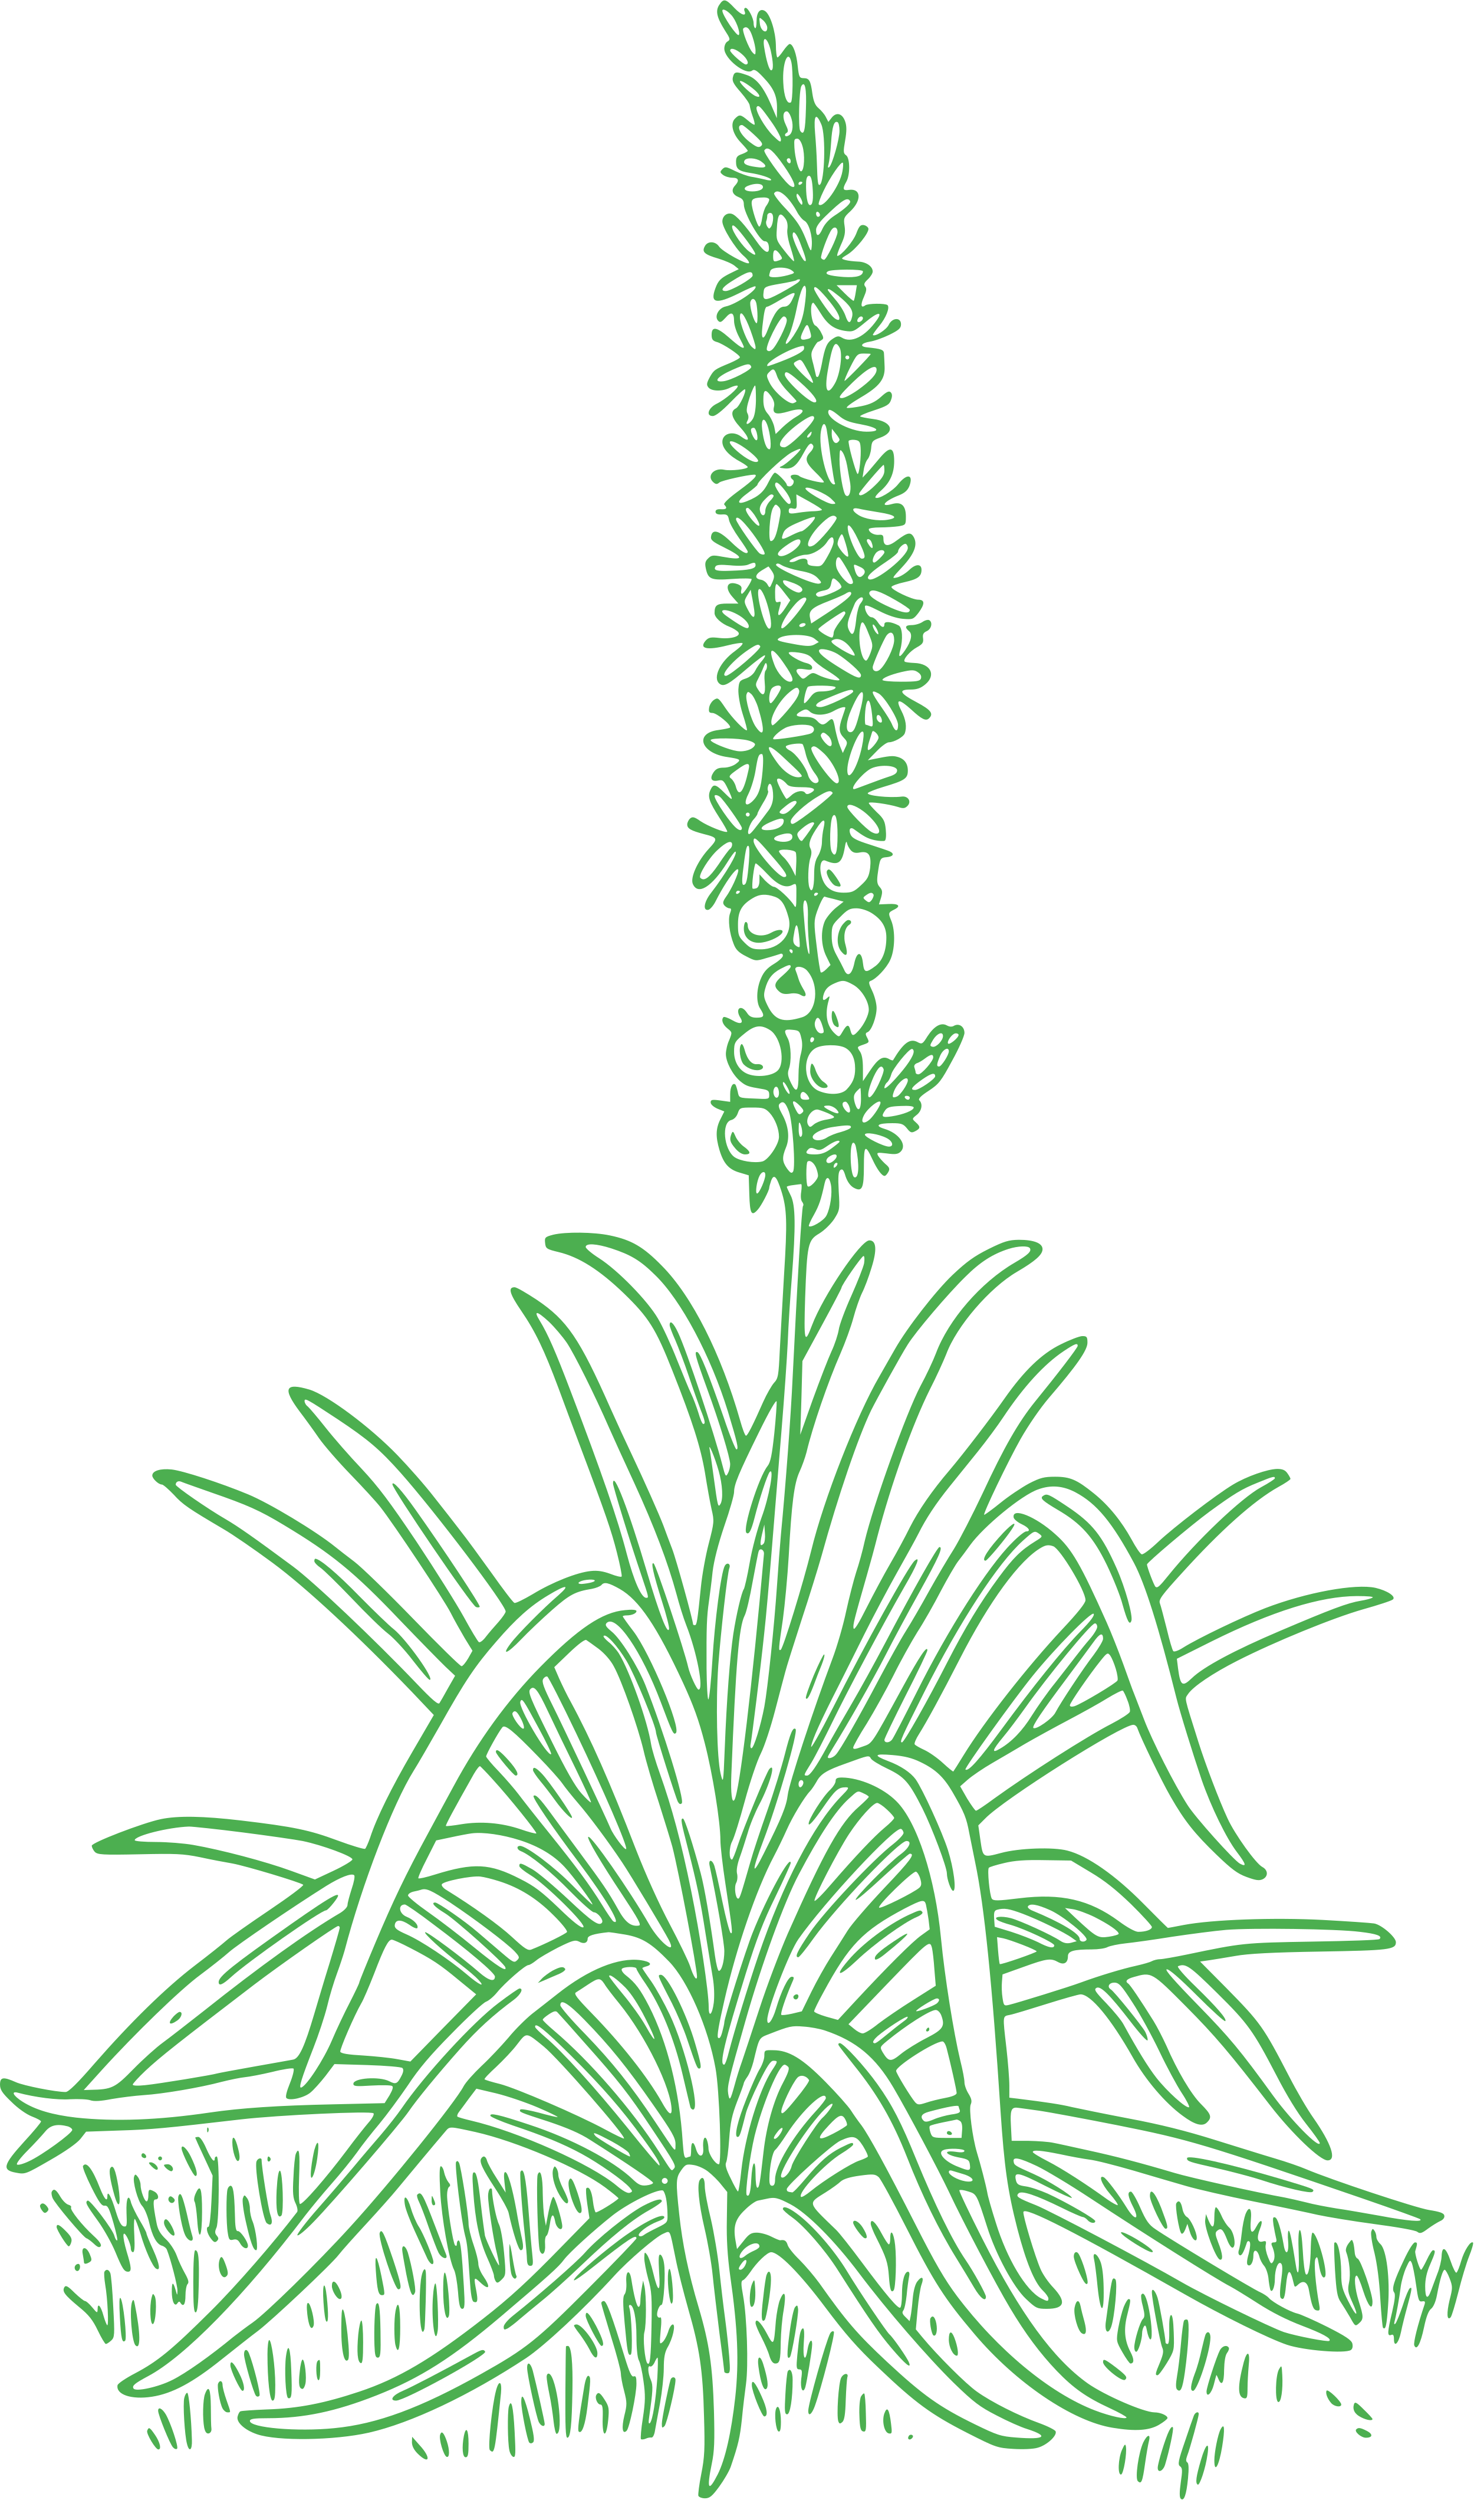 <?xml version="1.0" standalone="no"?>
<!DOCTYPE svg PUBLIC "-//W3C//DTD SVG 20010904//EN"
 "http://www.w3.org/TR/2001/REC-SVG-20010904/DTD/svg10.dtd">
<svg version="1.0" xmlns="http://www.w3.org/2000/svg"
 width="755pt" height="1280pt" viewBox="0 0 755 1280"
 preserveAspectRatio="xMidYMid meet">
<g transform="translate(0,1280) scale(0.1,-0.1)"
fill="#4caf50" stroke="none">
<path d="M3684 12775 c-20 -31 -13 -63 28 -129 28 -43 30 -49 15 -58 -10 -5
-17 -21 -17 -37 0 -52 111 -139 143 -112 10 8 23 1 54 -32 55 -57 73 -96 73
-159 l-1 -53 -30 70 c-39 90 -74 134 -124 151 -55 19 -64 18 -71 -11 -5 -20 3
-35 40 -77 25 -29 46 -59 46 -68 1 -8 7 -33 15 -55 8 -21 12 -41 10 -43 -2 -3
-18 7 -35 22 -37 31 -43 31 -65 9 -26 -25 -13 -79 30 -123 19 -20 35 -39 35
-42 0 -3 -13 -11 -30 -17 -24 -8 -30 -16 -30 -39 0 -37 13 -48 70 -57 55 -8
110 -26 110 -36 0 -4 -15 -3 -32 2 -18 4 -49 11 -69 14 -20 3 -58 17 -85 30
-44 22 -50 23 -64 9 -13 -14 -13 -17 4 -30 11 -8 32 -14 48 -14 32 0 36 -15
12 -41 -21 -23 -12 -46 21 -59 18 -7 25 -17 25 -37 0 -43 82 -188 106 -188 13
0 20 -8 22 -27 5 -45 -21 -34 -64 28 -57 81 -103 132 -125 139 -25 8 -49 -11
-49 -39 0 -32 64 -135 107 -174 20 -17 33 -35 29 -39 -10 -10 -136 59 -153 85
-19 28 -59 29 -73 1 -16 -29 -2 -42 70 -63 33 -10 70 -26 82 -36 l22 -18 -51
-25 c-42 -22 -54 -34 -68 -71 -30 -79 2 -86 121 -27 43 22 81 38 83 35 15 -15
-98 -92 -152 -103 -37 -8 -60 -52 -38 -74 10 -10 17 -6 37 16 29 34 44 28 44
-17 0 -18 11 -54 25 -80 14 -26 25 -49 25 -52 0 -13 -23 1 -75 47 -64 56 -90
60 -90 15 0 -24 6 -31 27 -37 30 -8 118 -66 118 -78 0 -5 -24 -18 -52 -30 -77
-32 -81 -34 -103 -73 -16 -30 -17 -39 -6 -52 17 -20 73 -21 112 0 17 8 34 12
37 9 9 -9 -62 -70 -107 -92 -43 -21 -57 -63 -20 -63 14 0 46 25 91 71 38 39
71 69 74 66 9 -9 -28 -88 -47 -98 -30 -15 -22 -48 21 -95 51 -56 55 -86 6 -49
-41 31 -96 16 -96 -27 0 -34 34 -71 94 -103 20 -11 36 -23 36 -26 0 -11 -88
-21 -120 -14 -54 12 -93 -33 -55 -65 12 -10 18 -10 30 0 12 10 142 39 178 40
23 0 -2 -26 -78 -82 -56 -41 -81 -66 -75 -72 17 -17 11 -25 -17 -23 -19 1 -28
-3 -28 -13 0 -10 10 -15 31 -14 28 2 33 -2 38 -28 3 -16 26 -57 51 -92 25 -35
45 -66 45 -70 0 -20 -36 1 -86 50 -61 59 -96 68 -102 27 -3 -17 9 -27 62 -53
111 -55 109 -71 -5 -50 -47 9 -55 8 -72 -9 -15 -14 -17 -26 -12 -50 12 -57 26
-63 136 -55 54 4 99 3 99 -1 0 -13 -41 -75 -50 -75 -4 0 -6 9 -3 20 4 14 -1
22 -18 29 -54 20 -70 -16 -28 -64 l31 -35 -55 0 c-56 0 -67 -8 -67 -49 0 -22
35 -54 77 -70 18 -7 37 -19 44 -27 17 -21 -35 -37 -97 -30 -42 5 -54 3 -69
-13 -37 -42 6 -52 112 -25 35 9 69 14 75 12 7 -3 -10 -21 -37 -41 -76 -54
-116 -137 -80 -167 22 -18 46 -5 140 76 48 41 90 72 93 69 3 -3 -4 -15 -15
-28 -11 -12 -27 -35 -35 -51 -9 -18 -28 -33 -49 -40 -31 -10 -34 -15 -37 -56
-1 -27 7 -77 22 -125 14 -43 24 -81 22 -83 -8 -8 -77 63 -111 114 -35 52 -38
54 -58 41 -12 -8 -23 -26 -25 -41 -3 -21 1 -26 17 -26 23 0 100 -64 90 -75 -4
-3 -29 -8 -57 -12 -128 -15 -94 -120 45 -139 66 -10 71 -13 43 -34 -14 -11
-41 -20 -62 -20 -29 0 -41 -6 -54 -25 -20 -31 -10 -48 24 -41 24 5 29 1 50
-42 30 -64 28 -66 -17 -21 -45 45 -57 48 -72 15 -16 -34 -7 -60 45 -141 25
-38 43 -71 41 -73 -8 -8 -100 29 -137 54 -31 22 -41 24 -53 14 -8 -7 -15 -21
-15 -31 0 -21 20 -32 85 -49 72 -18 74 -23 26 -75 -58 -63 -97 -149 -82 -181
26 -59 97 -15 175 109 19 31 38 57 42 57 18 0 -47 -112 -126 -214 -34 -44 -41
-89 -12 -84 9 2 26 21 37 43 76 150 156 231 95 97 -11 -24 -29 -57 -41 -73
-17 -24 -18 -33 -9 -44 7 -8 19 -15 26 -15 10 0 11 -6 3 -27 -11 -30 -3 -101
19 -156 11 -29 26 -44 64 -63 48 -25 50 -25 103 -9 30 8 61 18 70 21 9 4 15 1
15 -9 0 -8 -21 -27 -46 -42 -33 -20 -51 -39 -65 -71 -25 -55 -27 -126 -5 -158
24 -37 20 -46 -18 -46 -25 0 -38 6 -50 25 -30 46 -63 22 -34 -25 19 -30 0 -37
-41 -13 -21 12 -41 19 -45 16 -13 -13 -5 -38 20 -58 25 -20 25 -20 9 -60 -10
-21 -17 -53 -17 -71 0 -41 34 -105 72 -138 31 -26 41 -29 113 -41 31 -5 37
-10 37 -30 0 -23 -2 -23 -77 -19 -78 3 -78 3 -84 34 -4 17 -9 33 -12 37 -13
13 -27 -11 -27 -48 l0 -40 -50 7 c-43 6 -50 4 -50 -10 0 -10 15 -23 35 -32
l35 -14 -20 -40 c-24 -47 -25 -89 -5 -157 21 -70 48 -100 103 -116 l47 -14 3
-97 c3 -100 11 -116 44 -78 18 20 58 97 58 111 0 5 5 22 10 37 14 36 28 22 52
-53 29 -91 31 -160 14 -428 -8 -137 -18 -313 -22 -390 -6 -128 -8 -142 -30
-165 -12 -14 -37 -57 -54 -95 -55 -124 -81 -175 -89 -175 -5 0 -18 35 -30 78
-97 340 -246 636 -401 792 -95 97 -155 132 -265 155 -84 18 -229 19 -291 4
-42 -11 -45 -14 -42 -42 3 -29 7 -32 69 -47 105 -25 209 -91 334 -211 128
-124 164 -181 249 -396 104 -262 145 -393 167 -523 11 -69 26 -153 34 -188 14
-59 13 -67 -15 -175 -16 -61 -34 -161 -40 -222 -18 -177 -21 -195 -31 -195 -5
0 -9 2 -9 4 0 20 -87 335 -107 386 -14 36 -34 90 -45 120 -23 60 -95 222 -165
370 -25 52 -73 156 -106 230 -159 359 -222 451 -378 556 -53 35 -103 64 -113
64 -35 0 -27 -32 34 -121 73 -107 117 -199 190 -394 28 -77 79 -212 112 -300
129 -342 160 -433 188 -544 16 -63 27 -118 24 -122 -2 -4 -28 2 -56 13 -38 14
-67 19 -103 15 -69 -7 -196 -57 -296 -118 -46 -27 -88 -48 -94 -45 -7 2 -60
72 -118 154 -59 82 -129 178 -157 213 -27 35 -88 114 -136 174 -47 61 -132
157 -188 215 -140 145 -359 308 -451 336 -125 37 -139 7 -51 -111 29 -38 74
-100 100 -138 26 -37 98 -120 161 -185 62 -64 131 -139 153 -167 68 -86 328
-477 361 -543 17 -34 50 -92 71 -128 l40 -65 -22 -39 c-13 -22 -28 -40 -34
-40 -7 0 -118 109 -247 242 -130 134 -266 266 -302 293 -37 28 -81 62 -98 76
-100 81 -338 224 -447 269 -137 57 -334 121 -391 127 -58 6 -99 -7 -99 -31 0
-16 32 -46 49 -46 7 0 34 -24 61 -52 46 -51 76 -71 256 -177 45 -26 157 -103
249 -171 170 -125 441 -377 715 -662 l112 -118 -109 -187 c-109 -187 -185
-341 -217 -440 -10 -29 -22 -55 -26 -58 -5 -3 -69 16 -142 43 -143 53 -223 70
-493 102 -195 23 -324 25 -411 7 -95 -20 -354 -120 -354 -136 0 -8 7 -22 15
-31 14 -15 38 -17 228 -13 186 4 224 3 312 -15 55 -12 129 -26 165 -32 71 -13
350 -97 363 -109 4 -5 -74 -63 -175 -131 -101 -68 -199 -137 -218 -154 -19
-17 -93 -76 -164 -130 -150 -115 -328 -290 -510 -498 -90 -104 -135 -148 -150
-148 -51 0 -213 32 -254 50 -65 29 -82 27 -82 -12 0 -26 11 -43 58 -88 34 -34
77 -64 105 -75 26 -10 47 -21 47 -26 0 -5 -39 -52 -88 -105 -107 -118 -113
-144 -40 -157 47 -9 49 -8 174 64 79 45 137 86 156 109 l29 37 172 6 c164 5
227 11 622 57 191 22 665 44 678 31 5 -5 -6 -26 -25 -47 -19 -22 -70 -86 -113
-144 -105 -140 -227 -280 -239 -273 -5 3 -7 63 -4 139 5 125 0 158 -17 117 -4
-10 -10 -64 -12 -119 -5 -81 -2 -108 11 -134 9 -19 12 -38 8 -44 -120 -157
-311 -377 -441 -506 -199 -198 -273 -259 -389 -320 -48 -25 -88 -52 -90 -61
-9 -48 71 -75 176 -59 104 16 209 72 357 191 72 57 155 123 185 145 73 55 379
343 415 391 16 21 79 91 140 157 60 65 135 149 165 186 47 57 177 213 241 288
23 27 18 27 155 -3 209 -47 531 -185 662 -282 40 -30 72 -56 70 -58 -20 -20
-111 -75 -117 -71 -4 3 -11 29 -14 57 -6 52 -20 79 -34 66 -3 -4 -1 -40 5 -80
l11 -73 -137 -140 c-175 -180 -271 -268 -407 -374 -268 -209 -437 -308 -635
-374 -180 -60 -314 -86 -472 -91 -71 -3 -133 -7 -137 -10 -5 -2 -11 -14 -14
-26 -8 -29 35 -69 99 -91 105 -36 395 -32 573 8 216 49 518 192 806 382 94 63
293 248 452 422 69 76 213 200 251 215 37 16 31 26 62 -125 11 -58 41 -175 65
-260 59 -204 75 -315 81 -550 5 -168 3 -209 -14 -295 -11 -55 -17 -105 -15
-112 3 -7 18 -13 34 -13 24 0 37 11 73 60 24 33 51 79 59 102 39 114 47 150
57 243 5 55 15 136 21 180 13 94 5 344 -15 453 -11 60 -11 75 0 79 7 2 23 21
37 41 33 50 87 102 107 102 40 0 149 -111 277 -282 104 -138 160 -203 275
-312 188 -179 268 -237 452 -331 146 -74 154 -77 236 -82 48 -3 103 -1 125 6
46 12 101 62 92 84 -3 7 -40 26 -84 42 -106 38 -245 108 -319 161 -57 40 -204
187 -280 279 l-33 40 9 100 c5 55 14 113 20 129 14 37 3 47 -20 18 -12 -14
-21 -47 -25 -90 -3 -37 -8 -78 -11 -91 l-5 -24 -21 21 c-16 15 -19 24 -11 34
6 7 13 42 17 78 3 36 9 77 12 93 4 17 2 27 -5 27 -18 0 -31 -47 -31 -115 0
-35 -4 -66 -9 -69 -11 -7 -73 66 -198 234 -55 74 -114 149 -131 165 -149 144
-146 133 -52 192 30 19 65 44 76 55 15 13 47 23 99 30 68 9 78 8 96 -8 10 -9
74 -126 141 -258 142 -280 194 -362 351 -547 210 -248 501 -445 707 -478 115
-19 186 -14 236 15 24 14 44 30 44 35 0 13 -36 29 -67 29 -56 1 -254 87 -341
148 -176 125 -345 355 -540 740 -68 134 -121 246 -118 249 3 4 24 1 45 -6 43
-13 43 -12 97 -181 44 -140 135 -309 199 -369 51 -48 57 -51 107 -51 91 0 102
35 33 109 -25 26 -54 68 -65 94 -28 63 -92 276 -88 293 6 29 263 -102 829
-423 192 -109 429 -226 521 -257 87 -29 296 -46 327 -27 9 6 11 18 8 33 -5 18
-34 38 -129 86 -68 34 -136 64 -153 68 -36 8 -128 58 -146 80 -7 8 -27 21 -44
29 -33 13 -462 271 -537 323 -33 22 -48 43 -77 109 -20 46 -42 83 -48 83 -20
0 -16 -26 12 -80 34 -68 7 -69 -34 -2 -42 68 -104 150 -118 156 -28 12 -11
-35 32 -85 25 -29 43 -55 40 -58 -3 -2 -27 11 -53 29 -109 79 -232 158 -304
195 -43 22 -78 43 -78 48 0 12 45 8 143 -12 50 -11 117 -23 147 -27 30 -3 132
-29 225 -56 94 -28 215 -63 270 -79 55 -16 210 -52 345 -79 135 -27 283 -58
330 -69 47 -10 177 -32 290 -47 114 -15 212 -32 220 -40 13 -10 22 -8 55 17
22 16 50 33 63 39 14 6 22 17 20 27 -2 13 -21 20 -78 29 -69 11 -503 155 -630
209 -30 13 -102 38 -160 55 -58 17 -198 61 -311 96 -144 45 -275 78 -435 108
-126 24 -258 51 -294 59 -57 14 -132 25 -277 43 l-43 5 0 62 c0 34 -7 121 -15
192 -20 172 -20 162 18 170 17 3 102 29 188 56 86 27 164 49 174 49 52 0 155
-124 267 -322 66 -117 166 -234 255 -299 63 -47 103 -58 126 -34 26 26 21 41
-32 94 -50 50 -121 170 -177 299 -18 39 -47 96 -65 125 -68 109 -121 187 -130
192 -18 12 -8 24 29 34 91 26 91 26 267 -151 150 -151 220 -234 432 -508 111
-143 254 -280 293 -280 48 0 20 85 -73 218 -30 42 -86 138 -124 212 -132 254
-145 273 -321 452 l-135 136 49 7 c27 4 87 14 134 22 61 11 184 18 430 22 356
6 390 10 390 48 0 26 -74 90 -112 96 -18 3 -136 11 -262 18 -252 13 -567 2
-714 -26 -42 -8 -78 -15 -80 -15 -1 0 -58 56 -125 124 -144 146 -287 246 -390
272 -72 19 -247 13 -339 -12 -94 -25 -93 -25 -106 64 l-11 77 35 35 c95 99
699 480 759 480 9 0 18 -8 21 -18 17 -49 123 -269 170 -350 71 -124 123 -189
236 -298 75 -72 106 -96 153 -113 46 -17 64 -20 82 -12 30 14 29 47 -1 63 -33
17 -141 167 -178 248 -43 92 -114 279 -149 390 -77 244 -71 220 -54 247 26 39
127 107 253 171 193 98 489 219 643 263 79 22 149 45 154 51 16 15 -29 45 -89
59 -103 23 -355 -23 -566 -104 -116 -45 -344 -154 -420 -202 -23 -15 -46 -23
-50 -18 -5 4 -20 56 -34 115 -15 59 -30 117 -35 130 -7 19 9 41 115 157 195
215 366 368 491 438 35 19 63 38 63 42 0 3 -7 17 -16 29 -11 16 -25 22 -52 22
-50 -1 -156 -38 -226 -80 -91 -55 -303 -218 -383 -293 -40 -38 -78 -67 -85
-64 -8 2 -31 37 -52 76 -52 94 -117 174 -191 234 -89 72 -123 87 -201 87 -56
0 -76 -5 -134 -35 -37 -20 -103 -64 -146 -99 -43 -35 -81 -62 -83 -61 -6 7
120 270 187 389 40 70 99 156 145 210 143 166 197 244 197 282 0 30 -3 34 -26
34 -14 0 -64 -19 -110 -42 -99 -48 -190 -137 -289 -278 -70 -100 -208 -280
-280 -365 -91 -106 -161 -208 -205 -295 -23 -47 -68 -130 -100 -185 -32 -55
-86 -156 -121 -225 -41 -82 -64 -119 -67 -106 -4 18 3 44 68 271 16 55 40 143
53 195 72 275 180 576 269 755 34 66 71 148 85 183 53 143 223 340 362 421 94
55 131 88 131 116 0 31 -45 48 -122 48 -52 -1 -75 -8 -154 -47 -74 -37 -113
-65 -185 -133 -88 -84 -233 -271 -294 -378 -15 -27 -52 -90 -80 -140 -118
-202 -287 -633 -350 -894 -41 -166 -143 -498 -156 -507 -12 -7 -12 1 11 156
10 74 24 221 30 325 15 272 28 371 55 430 13 28 29 73 36 100 31 131 111 363
174 506 24 55 54 137 66 182 12 45 32 102 44 127 13 25 35 83 49 130 29 92 25
140 -11 140 -45 0 -238 -286 -294 -435 -38 -102 -42 -83 -35 141 10 274 14
295 72 329 26 16 58 47 76 73 29 46 30 49 24 144 -4 74 -2 99 8 108 11 8 17 2
27 -32 9 -27 24 -48 41 -58 44 -24 53 -5 53 110 0 109 7 114 45 32 23 -49 47
-82 61 -82 5 0 13 9 19 20 9 16 6 24 -16 42 -14 13 -30 31 -36 41 -9 17 -6 18
45 12 43 -6 57 -4 71 10 33 34 -10 94 -84 116 -52 16 -34 29 40 29 47 0 57 -4
75 -26 18 -23 24 -25 43 -15 27 14 28 23 2 46 -19 17 -19 18 5 37 26 20 33 56
14 75 -7 7 6 22 48 49 53 35 64 50 120 154 35 63 63 127 63 142 0 32 -27 51
-53 37 -11 -7 -24 -6 -38 2 -30 16 -65 -5 -99 -57 -24 -39 -28 -41 -50 -29
-39 21 -72 -3 -126 -93 -1 -2 -12 1 -23 8 -30 15 -54 0 -96 -63 l-35 -52 0 65
c0 44 -5 73 -16 88 -15 22 -14 23 15 33 35 12 35 13 21 40 -8 15 -7 21 4 25
20 8 46 77 46 124 0 22 -10 61 -22 86 -18 37 -20 48 -10 52 29 9 82 65 101
106 25 51 28 150 6 203 -16 39 -16 41 16 57 36 18 21 31 -31 28 l-48 -2 11 35
c8 29 7 38 -7 54 -13 14 -15 29 -11 62 12 86 13 88 48 91 32 3 40 17 15 29 -7
4 -53 19 -102 35 -67 21 -91 33 -99 51 -12 26 -2 42 17 28 52 -38 70 -48 106
-56 23 -5 46 -6 52 -3 6 4 8 27 5 57 -4 42 -10 56 -46 89 -22 22 -41 43 -41
47 0 9 100 -5 149 -20 27 -9 36 -8 49 5 22 22 4 52 -29 48 -63 -8 -182 5 -174
18 3 5 38 19 78 31 111 33 127 43 127 84 0 38 -19 62 -56 71 -23 6 -41 4 -119
-12 l-30 -6 45 46 c24 25 52 46 63 46 26 0 74 27 81 45 12 32 6 72 -18 118
-31 61 -12 62 52 4 54 -50 75 -60 91 -44 24 24 9 43 -64 82 -87 46 -96 65 -31
65 33 0 52 7 75 26 58 48 28 107 -55 110 -25 1 -48 4 -50 7 -11 10 27 54 62
73 29 16 35 24 32 46 -3 20 1 29 19 37 24 11 31 45 13 56 -6 4 -22 0 -35 -9
-13 -9 -38 -16 -55 -16 -33 0 -38 -11 -14 -31 19 -15 12 -50 -19 -96 -28 -42
-38 -42 -26 -1 15 55 11 116 -8 126 -38 20 -73 23 -73 7 0 -23 -16 -18 -34 10
-9 14 -23 25 -31 25 -16 0 -35 30 -35 54 0 12 17 7 72 -21 46 -24 90 -38 123
-41 50 -4 53 -3 79 30 34 46 34 68 -1 68 -32 0 -138 51 -137 65 1 6 31 17 68
25 67 15 86 29 86 63 0 32 -30 31 -63 -1 -18 -17 -45 -34 -62 -38 -29 -7 -27
-4 27 54 61 66 79 113 59 151 -16 29 -32 26 -84 -13 -48 -37 -72 -35 -72 6 0
18 -5 22 -24 20 -24 -2 -51 13 -51 29 0 5 26 9 58 9 31 0 74 3 95 6 36 6 37 8
37 49 0 57 -23 78 -70 65 -68 -19 -40 16 36 45 29 12 43 25 52 47 22 60 -12
66 -57 10 -29 -37 -105 -82 -117 -69 -3 3 10 20 29 36 46 41 67 88 67 150 0
74 -21 79 -74 16 -23 -27 -51 -61 -64 -75 l-24 -25 6 39 c3 21 12 46 20 55 8
9 16 34 18 55 3 36 6 41 45 55 82 29 62 84 -35 96 -31 4 -61 10 -66 13 -5 3
26 17 70 31 67 22 80 30 88 54 7 19 6 31 -2 39 -8 8 -21 3 -50 -24 -28 -25
-55 -38 -99 -47 -34 -7 -67 -11 -75 -9 -7 3 24 26 70 53 96 56 126 94 123 158
-1 23 -2 52 -3 64 0 23 -11 27 -88 35 -39 4 -29 22 15 29 22 3 67 19 100 35
49 24 60 34 60 54 0 37 -45 35 -63 -3 -12 -25 -70 -62 -81 -52 -2 2 13 23 32
46 34 40 56 94 43 107 -11 10 -100 9 -114 -1 -22 -17 -26 2 -7 43 13 30 15 43
7 53 -9 11 -6 19 13 37 14 13 25 31 25 40 0 27 -34 50 -76 51 -21 1 -50 4 -64
8 -24 7 -24 7 12 29 42 26 110 110 106 132 -2 8 -13 16 -24 18 -17 2 -24 -6
-38 -43 -16 -42 -78 -115 -97 -115 -4 0 4 25 18 56 20 43 24 64 19 97 -6 39
-4 45 29 75 60 57 56 119 -7 110 -31 -5 -34 5 -13 42 20 35 19 120 -1 135 -15
10 -15 20 -5 77 8 47 8 73 0 96 -14 41 -44 50 -68 21 l-18 -23 -13 25 c-6 13
-23 33 -37 45 -18 15 -26 35 -32 75 -9 67 -16 79 -45 79 -21 0 -24 6 -30 61
-6 64 -24 113 -41 114 -5 0 -20 -16 -33 -35 -13 -19 -26 -34 -30 -34 -4 1 -8
30 -8 65 -2 70 -29 156 -56 173 -25 15 -43 -6 -43 -53 0 -22 -3 -37 -7 -35 -5
3 -8 14 -8 25 0 26 -28 79 -41 79 -6 0 -9 -7 -6 -15 13 -31 -15 -24 -51 14
-45 48 -56 50 -78 16z m61 -51 c25 -26 49 -93 39 -103 -9 -10 -84 101 -84 124
0 13 23 3 45 -21z m185 -66 c0 -36 -35 -16 -38 22 -4 34 -4 34 17 16 12 -11
21 -28 21 -38z m-76 -45 c9 -26 16 -58 16 -72 0 -23 -2 -24 -15 -10 -19 19
-56 114 -48 123 16 16 33 2 47 -41z m93 -69 c14 -62 16 -104 3 -104 -10 0 -25
49 -36 119 -10 63 17 50 33 -15z m-148 -20 c30 -25 41 -54 21 -54 -13 0 -80
60 -80 71 0 17 29 9 59 -17z m255 -45 c9 -47 7 -197 -3 -203 -19 -12 -36 30
-39 101 -6 101 26 178 42 102z m-186 -142 c26 -24 29 -39 5 -30 -22 7 -83 64
-83 76 0 11 44 -16 78 -46z m260 -95 c-3 -111 -10 -139 -29 -112 -11 16 -6
211 6 230 18 29 27 -14 23 -118z m-178 -64 c28 -39 50 -80 50 -92 0 -17 -6
-14 -40 19 -42 41 -94 131 -84 147 9 14 21 1 74 -74z m100 26 c15 -37 12 -80
-5 -94 -9 -7 -19 -10 -22 -6 -4 4 -2 11 5 15 11 6 10 15 -4 44 -17 35 -14 67
6 67 6 0 15 -12 20 -26z m157 -41 c24 -57 17 -293 -8 -309 -9 -5 -12 11 -15
116 -1 36 -5 102 -9 148 -8 92 4 110 32 45z m93 -33 c0 -42 -36 -169 -52 -185
-7 -7 -9 -2 -4 15 4 14 10 63 13 110 5 83 16 115 34 104 5 -3 9 -22 9 -44z
m-439 -18 c43 -40 49 -49 37 -60 -12 -9 -22 -6 -54 18 -52 38 -77 90 -43 90 4
0 31 -21 60 -48z m249 -59 c14 -45 10 -125 -6 -130 -12 -4 -32 67 -35 122 -2
42 -1 45 16 45 8 0 19 -16 25 -37z m-114 -75 c53 -72 81 -125 71 -134 -4 -4
-17 1 -28 12 -37 33 -130 164 -124 174 14 22 37 7 81 -52z m-98 -4 c37 -26 27
-37 -25 -29 -52 7 -69 17 -59 34 10 16 58 13 84 -5z m152 0 c0 -8 -4 -12 -10
-9 -5 3 -10 10 -10 16 0 5 5 9 10 9 6 0 10 -7 10 -16z m265 -51 c-12 -73 -98
-193 -121 -170 -4 3 7 34 24 69 32 68 90 153 99 145 3 -3 2 -23 -2 -44z m-153
-80 c5 -62 1 -93 -13 -93 -14 0 -22 52 -20 118 1 20 6 32 15 32 9 0 15 -18 18
-57z m-52 23 c0 -3 -4 -8 -10 -11 -5 -3 -10 -1 -10 4 0 6 5 11 10 11 6 0 10
-2 10 -4z m-204 -17 c9 -16 -15 -29 -53 -29 -40 0 -52 17 -21 29 32 13 66 13
74 0z m126 -61 c16 -17 38 -49 49 -70 10 -20 28 -42 39 -48 23 -12 42 -77 38
-128 -3 -36 -4 -35 -32 38 -24 59 -44 90 -98 148 -38 39 -66 77 -63 82 11 19
37 10 67 -22z m78 -27 c-1 -13 -4 -12 -15 3 -8 11 -15 27 -15 35 1 13 4 12 15
-3 8 -11 15 -27 15 -35z m-170 17 c0 -7 -7 -21 -15 -32 -8 -10 -17 -38 -21
-62 -3 -24 -10 -44 -15 -44 -9 0 -39 93 -39 121 0 21 13 27 58 28 19 1 32 -4
32 -11z m414 -7 c7 -10 -24 -39 -81 -76 -26 -17 -49 -42 -60 -66 -18 -41 -33
-43 -33 -5 0 15 18 40 48 69 87 84 113 100 126 78z m-154 -72 c0 -5 -4 -9 -10
-9 -5 0 -10 7 -10 16 0 8 5 12 10 9 6 -3 10 -10 10 -16z m-240 -16 c0 -16 -5
-35 -10 -43 -9 -13 -11 -13 -20 0 -5 8 -8 21 -5 28 3 8 5 20 5 28 0 8 7 14 15
14 10 0 15 -10 15 -27z m64 -4 c9 -13 12 -33 9 -53 -3 -18 4 -57 17 -95 11
-35 19 -65 17 -68 -3 -2 -24 21 -48 52 -42 53 -44 58 -40 113 4 79 16 92 45
51z m-197 -113 c51 -69 55 -86 12 -55 -33 23 -89 103 -89 127 0 22 25 -2 77
-72z m463 46 c0 -24 -57 -142 -69 -142 -5 0 -12 4 -15 9 -6 9 37 126 55 147
14 17 29 9 29 -14z m-192 -54 c31 -80 36 -102 22 -93 -14 9 -60 108 -60 130 0
31 19 13 38 -37z m-103 -60 c14 -21 14 -23 -2 -30 -30 -11 -33 -9 -33 22 0 36
13 38 35 8z m60 -82 c18 -13 17 -15 -20 -25 -49 -13 -95 -14 -95 -2 0 5 3 16
6 25 8 20 82 22 109 2z m365 -5 c0 -24 -33 -33 -99 -29 -76 6 -102 15 -80 29
18 11 179 12 179 0z m-565 -22 c0 -15 -110 -78 -137 -79 -30 0 -20 18 25 47
87 55 112 62 112 32z m235 -33 c-8 -8 -50 -33 -92 -56 -82 -44 -94 -42 -86 11
3 20 12 24 82 36 44 7 82 16 85 18 2 3 9 5 15 5 6 0 4 -6 -4 -14z m31 -126
c-7 -50 -19 -88 -43 -127 -38 -66 -73 -89 -40 -27 12 22 30 83 41 137 20 101
43 151 49 109 2 -11 -1 -53 -7 -92z m262 73 c-3 -21 -8 -40 -10 -43 -2 -2 -23
15 -46 38 l-42 42 52 0 52 0 -6 -37z m-150 -27 c49 -57 75 -102 64 -113 -4 -3
-17 2 -28 13 -24 21 -99 132 -99 146 0 19 19 5 63 -46z m64 8 c58 -48 76 -75
67 -108 -9 -36 -20 -33 -34 9 -7 20 -29 56 -51 81 -21 25 -39 47 -39 50 0 10
16 1 57 -32z m-227 11 c0 -4 -7 -19 -15 -35 -11 -21 -23 -30 -39 -30 -27 0
-52 -35 -81 -112 -24 -65 -38 -61 -30 10 9 80 14 102 25 102 5 0 35 16 67 35
57 34 73 41 73 30z m-196 -47 c3 -13 6 -43 6 -68 0 -33 -3 -41 -10 -30 -16 23
-32 91 -26 106 8 21 23 17 30 -8z m327 -48 c37 -61 70 -85 127 -94 41 -6 46
-4 104 44 63 53 92 58 59 11 -60 -85 -131 -120 -180 -89 -15 9 -24 8 -45 -6
-31 -20 -41 -43 -57 -131 -7 -36 -16 -65 -21 -65 -4 0 -8 2 -8 5 0 2 -7 29
-14 60 -14 50 -13 58 2 85 9 16 19 30 22 30 3 0 11 4 18 9 12 7 11 14 -2 38
-8 17 -22 33 -29 36 -22 8 -32 117 -11 117 2 0 18 -22 35 -50z m-357 -91 c14
-39 26 -77 26 -86 0 -14 -2 -14 -19 1 -22 20 -61 117 -61 153 0 42 25 11 54
-68z m186 51 c0 -26 -53 -132 -75 -150 -11 -9 -19 -10 -26 -3 -14 14 65 173
86 173 8 0 15 -9 15 -20z m390 11 c0 -12 -20 -25 -27 -18 -7 7 6 27 18 27 5 0
9 -4 9 -9z m-270 -70 c8 -28 6 -32 -16 -37 -35 -9 -40 1 -20 42 19 41 23 40
36 -5z m151 -82 c16 -31 2 -135 -24 -181 -38 -68 -55 -41 -38 59 24 140 38
167 62 122z m-183 -6 c-2 -11 -35 -30 -93 -54 -50 -20 -92 -35 -94 -33 -17 16
125 97 182 103 5 1 7 -7 5 -16z m342 -25 c0 -7 -128 -138 -134 -138 -3 0 10
32 29 70 34 67 37 70 70 70 19 0 35 -1 35 -2z m-110 -18 c0 -5 -4 -10 -10 -10
-5 0 -10 5 -10 10 0 6 5 10 10 10 6 0 10 -4 10 -10z m-212 -70 c19 -33 30 -60
25 -60 -5 0 -30 22 -57 49 -44 45 -47 50 -30 60 28 15 27 16 62 -49z m-290 22
c4 -14 -104 -70 -144 -74 -54 -6 -31 24 46 58 77 34 91 36 98 16z m642 -15 c0
-23 -30 -56 -95 -103 -39 -27 -73 -44 -86 -42 -17 2 -8 15 59 81 75 72 122 97
122 64z m-510 -32 c6 -19 31 -55 56 -80 24 -25 44 -47 44 -49 0 -2 -7 -7 -16
-10 -22 -8 -98 56 -122 104 -17 35 -17 40 -3 54 22 23 28 20 41 -19z m140 -51
c53 -50 75 -84 52 -84 -28 0 -152 116 -152 142 0 26 24 12 100 -58z m-248 -75
c-1 -46 -7 -80 -17 -95 -18 -28 -41 -34 -26 -7 6 11 6 24 0 36 -8 13 -4 36 11
83 12 36 25 63 28 60 3 -3 4 -38 4 -77z m78 22 c14 -21 19 -38 14 -55 -8 -35
12 -41 76 -22 74 22 96 5 38 -28 -18 -10 -49 -34 -69 -53 l-36 -35 -7 36 c-4
19 -18 49 -31 65 -19 21 -25 41 -25 75 0 53 10 58 40 17z m458 -143 c92 -17
109 -38 30 -38 -89 0 -216 73 -193 110 4 6 24 -5 47 -24 32 -28 55 -37 116
-48z m-238 32 c0 -24 -127 -149 -152 -150 -49 -1 -17 54 71 120 54 39 81 50
81 30z m-240 -35 c16 -43 24 -125 11 -125 -15 0 -29 37 -37 100 -7 54 9 70 26
25z m304 -22 c3 -16 13 -82 21 -147 9 -66 18 -124 21 -128 3 -4 1 -8 -4 -8
-35 0 -82 194 -67 273 8 44 21 48 29 10z m-358 -18 c10 -41 -1 -53 -19 -19
-15 30 -14 44 4 44 5 0 11 -11 15 -25z m424 -36 c0 -4 -5 -11 -11 -15 -15 -9
-29 14 -29 46 l1 25 19 -24 c11 -13 20 -27 20 -32z m-146 26 c-4 -8 -11 -15
-16 -15 -6 0 -5 6 2 15 7 8 14 15 16 15 2 0 1 -7 -2 -15z m254 -65 c4 -43 -7
-144 -16 -136 -10 11 -51 160 -45 169 3 4 17 7 31 5 23 -3 28 -9 30 -38z
m-576 -16 c38 -30 56 -50 50 -56 -12 -12 -59 11 -107 53 -74 65 -27 67 57 3z
m333 25 c4 -6 -2 -21 -14 -33 -31 -33 -26 -53 24 -102 25 -24 45 -47 45 -52 0
-10 -113 18 -126 31 -11 10 -44 9 -44 -2 0 -6 4 -12 10 -16 13 -8 1 -35 -16
-35 -8 0 -14 3 -14 8 0 11 -49 62 -61 62 -5 0 -19 -21 -32 -47 -24 -50 -50
-74 -109 -98 -57 -23 -56 -1 2 41 27 20 50 39 50 43 0 17 130 140 173 164 26
14 47 22 47 18 0 -11 -72 -77 -95 -87 -17 -7 -15 -9 13 -12 41 -4 63 13 99 80
27 49 37 56 48 37z m174 -103 c5 -28 12 -69 16 -91 6 -43 -7 -77 -24 -60 -13
14 -31 119 -31 184 1 51 2 54 15 37 8 -10 19 -42 24 -70z m191 -25 c0 -21 -12
-41 -46 -74 -44 -44 -84 -65 -84 -45 0 9 119 148 126 148 2 0 4 -13 4 -29z
m-511 -100 c30 -38 40 -71 22 -71 -12 0 -71 80 -71 97 0 23 18 14 49 -26z
m240 -46 c25 -24 25 -25 4 -25 -27 0 -145 69 -137 81 8 13 105 -27 133 -56z
m-297 19 c3 -3 -5 -16 -18 -29 -13 -13 -24 -36 -24 -50 0 -33 -23 -29 -28 4
-2 15 6 34 24 52 28 29 36 33 46 23z m248 -74 c0 -3 -17 -6 -37 -7 -21 0 -59
-4 -85 -8 -42 -7 -48 -5 -48 10 0 12 6 16 20 12 21 -5 23 0 20 45 l-1 27 65
-36 c36 -20 66 -39 66 -43z m-220 -62 c-13 -70 -25 -98 -42 -98 -14 0 -6 137
11 169 12 21 14 22 28 8 14 -14 14 -24 3 -79z m-125 35 c37 -56 31 -75 -10
-28 -34 40 -44 65 -25 65 5 0 21 -17 35 -37z m638 14 c84 -13 101 -29 43 -38
-48 -8 -118 4 -150 25 -35 22 -34 40 2 32 15 -4 62 -12 105 -19z m-354 -63
c-18 -19 -38 -34 -44 -34 -6 0 -28 -9 -50 -20 -51 -26 -56 -25 -44 8 7 22 25
35 82 59 39 17 76 29 80 26 5 -3 -6 -20 -24 -39z m136 36 c7 -11 -89 -126
-118 -142 -50 -26 -30 39 31 102 47 48 74 61 87 40z m-466 -36 c48 -54 105
-143 97 -151 -4 -4 -15 -2 -24 3 -18 12 -122 160 -122 175 0 18 19 8 49 -27z
m576 -76 c39 -81 42 -98 19 -98 -16 0 -56 80 -69 138 -12 57 14 36 50 -40z
m-51 -87 c-8 -8 -54 47 -54 65 0 9 5 25 12 37 11 20 13 18 30 -37 10 -33 15
-62 12 -65z m-74 77 c0 -13 -14 -47 -31 -76 -29 -51 -32 -53 -67 -50 -28 2
-37 7 -36 21 2 20 -26 23 -57 6 -11 -6 -25 -8 -32 -6 -18 6 48 37 80 37 35 0
87 31 109 65 20 31 34 32 34 3z m-170 -1 c0 -29 -80 -83 -107 -73 -20 8 -4 28
47 62 40 26 60 30 60 11z m364 -3 c11 -28 6 -39 -9 -20 -8 11 -15 23 -15 28 0
14 18 9 24 -8z m186 -29 c0 -43 -170 -179 -200 -160 -16 10 11 37 86 87 35 23
64 47 64 54 0 17 30 45 41 39 5 -4 9 -12 9 -20z m-120 -23 c0 -9 -43 -52 -52
-52 -13 0 -9 24 7 47 14 19 45 23 45 5z m-191 -87 c34 -61 38 -75 17 -75 -18
0 -64 55 -72 86 -7 28 2 58 15 50 5 -3 23 -31 40 -61z m-469 21 c0 -18 -33
-25 -127 -28 -73 -3 -90 2 -78 22 5 9 27 10 74 6 38 -4 78 -3 92 3 33 14 39
13 39 -3z m226 -28 c51 -9 75 -19 93 -38 20 -21 21 -25 6 -28 -30 -6 -229 83
-220 98 5 8 14 6 30 -4 13 -8 54 -21 91 -28z m309 20 c28 -12 32 -30 11 -47
-16 -13 -30 0 -39 37 -6 26 -6 26 28 10z m-451 -22 c13 -21 14 -29 2 -57 -13
-31 -14 -31 -25 -11 -6 11 -21 22 -33 24 -34 5 -32 26 4 48 18 11 34 20 34 20
1 0 9 -11 18 -24z m338 -53 c10 -9 18 -22 18 -28 0 -14 -107 -58 -121 -49 -19
11 -8 23 26 30 29 5 37 12 42 35 6 34 10 35 35 12z m-225 -9 c43 -17 55 -37
29 -47 -16 -6 -77 31 -84 51 -5 16 4 15 55 -4z m-51 -46 l32 -41 -25 -39 c-31
-47 -45 -49 -32 -6 11 41 11 39 -4 36 -15 -4 -17 1 -17 52 0 22 3 40 8 40 4
-1 21 -19 38 -42z m-80 -83 c17 -63 18 -108 2 -103 -22 8 -67 176 -52 200 9
14 33 -31 50 -97z m-73 -7 c7 -49 -7 -48 -33 2 -20 39 -20 42 -3 71 l18 30 6
-33 c4 -18 9 -50 12 -70z m725 49 c39 -22 72 -45 72 -49 0 -21 -33 -17 -95 10
-84 37 -121 64 -111 81 12 18 49 7 134 -42z m-228 35 c0 -14 -41 -47 -125
-102 l-80 -52 -6 29 c-8 37 10 53 96 86 39 15 77 32 85 37 18 12 30 13 30 2z
m-230 -30 c0 -12 -50 -80 -90 -122 -68 -72 -38 16 33 97 27 31 57 44 57 25z
m290 1 c0 -5 -7 -16 -15 -26 -7 -11 -17 -48 -20 -83 -8 -72 -19 -87 -37 -49
-12 27 -8 44 29 132 11 28 44 47 43 26z m-632 -85 c36 -22 57 -53 43 -63 -9
-5 -43 14 -108 60 -58 40 0 43 65 3z m542 13 c0 -4 -13 -25 -30 -46 -16 -21
-30 -45 -30 -55 0 -9 -3 -19 -6 -23 -8 -7 -76 33 -72 43 4 10 120 89 131 90 4
0 7 -4 7 -9z m120 -107 c22 -53 22 -60 9 -96 -8 -22 -18 -40 -23 -40 -24 2
-43 106 -30 171 8 40 17 34 44 -35z m-325 46 c-3 -5 -13 -10 -21 -10 -8 0 -12
5 -9 10 3 6 13 10 21 10 8 0 12 -4 9 -10z m374 -45 c0 -5 -6 -1 -14 9 -8 11
-15 27 -15 35 1 17 29 -26 29 -44z m81 -32 c0 -38 -43 -126 -74 -152 -17 -14
-36 -7 -36 13 0 15 57 145 72 164 21 25 38 13 38 -25z m-409 8 l23 -18 -23
-13 c-18 -9 -38 -9 -90 0 -90 16 -104 21 -95 30 27 25 154 26 185 1z m182 -43
c17 -21 28 -41 24 -44 -3 -3 -34 11 -67 31 -45 28 -58 40 -48 46 25 17 61 4
91 -33z m-459 3 c8 -12 -154 -151 -176 -151 -33 0 38 82 116 134 42 28 52 31
60 17z m396 -39 c51 -32 120 -94 120 -108 0 -23 -22 -16 -100 32 -87 53 -122
83 -114 96 7 12 61 0 94 -20z m-273 -51 c45 -65 53 -91 29 -91 -24 0 -63 42
-80 88 -35 93 -11 94 51 3z m146 25 c10 -14 45 -41 78 -61 32 -20 59 -40 59
-45 0 -10 -74 6 -110 25 -25 13 -30 13 -53 -5 -23 -19 -25 -19 -41 -1 -28 31
-20 42 24 35 32 -5 40 -4 40 9 0 9 -12 18 -28 22 -33 7 -92 41 -92 53 0 5 23
5 52 1 39 -6 58 -15 71 -33z m-241 -58 c-6 -6 -8 -33 -5 -63 6 -61 -7 -77 -32
-38 -16 24 -17 29 -2 57 9 17 22 45 28 61 10 24 13 26 17 11 2 -10 -1 -23 -6
-28z m783 -12 c11 -8 16 -19 12 -30 -5 -13 -22 -16 -102 -16 -52 0 -95 4 -95
9 0 10 41 27 95 40 57 13 69 13 90 -3z m-705 -76 c0 -14 -43 -80 -52 -80 -12
0 -10 48 2 71 11 20 50 27 50 9z m280 1 c0 -11 -35 -21 -77 -21 -24 0 -37 -8
-53 -30 -12 -16 -25 -30 -30 -30 -7 0 5 64 17 83 6 10 143 9 143 -2z m-187
-15 c3 -7 -3 -26 -13 -42 -27 -45 -117 -143 -124 -137 -22 22 28 119 86 168
34 28 44 31 51 11z m277 -6 c0 -14 -138 -80 -167 -80 -37 0 -27 20 20 39 119
51 147 58 147 41z m-487 -82 c36 -119 32 -161 -11 -100 -25 34 -57 146 -48
168 6 15 8 15 24 1 10 -9 26 -40 35 -69z m527 0 c-26 -106 -37 -130 -58 -126
-22 5 -19 55 9 117 49 113 75 117 49 9z m90 72 c30 -16 100 -129 100 -161 0
-37 -14 -37 -30 0 -6 17 -32 58 -56 92 -54 77 -57 92 -14 69z m-33 -110 c6
-58 5 -63 -11 -57 -10 4 -20 7 -22 7 -6 0 -5 64 2 99 10 46 23 25 31 -49z
m-137 36 c0 -2 -7 -23 -15 -46 -20 -57 -19 -80 7 -107 19 -20 20 -26 8 -50
l-13 -28 -14 34 c-8 18 -18 56 -24 84 -11 61 -14 65 -37 44 -24 -22 -35 -21
-57 3 -13 14 -31 20 -62 20 -49 0 -55 10 -18 30 21 11 27 11 43 -3 24 -22 79
-21 122 3 32 18 60 25 60 16z m184 -52 c4 -9 4 -19 2 -21 -8 -8 -26 8 -26 23
0 19 16 18 24 -2z m-360 -40 c21 -8 20 -30 -1 -39 -24 -10 -187 -35 -192 -29
-7 7 30 42 62 58 32 16 102 21 131 10z m261 -106 c-22 -108 -75 -192 -75 -120
0 64 62 214 81 195 5 -5 2 -38 -6 -75z m85 46 c0 -17 -46 -71 -54 -63 -3 3 -1
21 5 40 6 19 13 40 15 48 3 11 7 11 19 1 8 -7 15 -18 15 -26z m-258 9 c18 -16
25 -53 10 -53 -16 0 -54 48 -47 59 9 15 15 14 37 -6z m-409 -24 c22 -6 37 -15
34 -22 -7 -22 -51 -38 -91 -32 -46 7 -136 44 -136 56 0 13 147 11 193 -2z
m295 -73 c7 -27 26 -68 42 -90 21 -27 27 -43 20 -50 -15 -15 -42 5 -51 35 -11
42 -61 109 -92 126 -16 8 -25 18 -21 23 10 10 76 18 85 10 3 -3 11 -27 17 -54z
m-124 -5 c98 -91 111 -104 99 -108 -33 -11 -84 20 -123 74 -64 89 -53 104 24
34z m211 17 c54 -47 104 -158 71 -158 -26 0 -145 168 -129 183 11 12 21 8 58
-25z m-309 -95 c-8 -90 -20 -125 -54 -157 -35 -31 -44 -9 -17 43 13 27 29 79
35 117 12 74 16 84 32 84 7 0 9 -27 4 -87z m-72 5 c-24 -112 -49 -144 -65 -85
-4 16 -15 34 -24 41 -14 10 -11 16 27 43 57 42 72 42 62 1z m761 -2 c0 -14
-12 -23 -45 -33 -25 -8 -73 -26 -108 -39 -34 -13 -64 -24 -67 -24 -24 0 34 73
80 102 42 26 140 22 140 -6z m-565 -70 c9 -12 31 -16 76 -16 65 0 80 -11 45
-30 -13 -7 -22 -7 -26 0 -11 17 -48 11 -72 -12 -13 -12 -24 -20 -26 -17 -16
21 -47 83 -47 95 0 17 28 6 50 -20z m-70 -62 c0 -27 -8 -51 -22 -71 -76 -102
-93 -123 -101 -123 -14 0 2 53 24 76 10 11 19 24 19 29 0 4 14 30 30 57 17 27
28 54 24 59 -3 5 -3 17 1 27 10 26 25 -5 25 -54z m305 17 c5 -9 -169 -145
-201 -158 -9 -3 -14 1 -14 12 0 21 75 90 139 127 49 30 66 34 76 19z m-579
-19 c17 -11 114 -148 114 -161 0 -13 -10 -14 -25 -3 -30 21 -115 145 -115 167
0 7 13 6 26 -3z m394 -30 c0 -5 -13 -21 -29 -36 -21 -20 -35 -26 -48 -22 -16
6 -14 11 17 36 34 29 60 38 60 22z m342 -45 c53 -40 93 -96 78 -111 -6 -6 -18
-5 -35 4 -30 16 -125 114 -125 129 0 21 39 10 82 -22z m-582 -17 c0 -5 -4 -10
-10 -10 -5 0 -10 5 -10 10 0 6 5 10 10 10 6 0 10 -4 10 -10z m450 -105 c0 -92
-11 -121 -30 -85 -13 24 -9 158 5 181 15 23 25 -16 25 -96z m-277 64 c-6 -23
-40 -39 -84 -39 -42 0 -36 18 14 40 58 26 77 25 70 -1z m206 -26 c-5 -21 -9
-55 -9 -75 0 -21 -9 -52 -20 -70 -15 -24 -20 -51 -20 -100 0 -65 -12 -95 -24
-62 -10 25 -7 118 5 152 7 22 7 36 -1 51 -11 22 1 55 42 114 27 38 37 34 27
-10z m-49 21 c0 -5 -40 -63 -61 -88 -4 -4 -13 2 -19 15 -11 20 -9 25 21 50 31
26 59 37 59 23z m-112 -73 c-4 -18 -38 -26 -74 -17 -31 8 -23 23 19 34 39 11
59 5 55 -17z m-111 -86 c80 -91 94 -115 69 -115 -30 0 -156 149 -156 184 0 27
13 17 87 -69z m411 22 c11 -12 24 -16 47 -11 45 8 59 -13 52 -79 -6 -44 -13
-58 -47 -89 -35 -33 -47 -38 -89 -38 -60 0 -96 26 -112 80 -15 50 -5 95 19 84
65 -27 85 -14 99 67 4 27 9 36 11 24 2 -11 11 -28 20 -38z m-608 29 c0 -8 -5
-18 -10 -21 -6 -4 -33 -40 -60 -81 -47 -68 -73 -88 -93 -68 -12 12 45 104 90
144 44 41 73 51 73 26z m86 -88 c-8 -96 -13 -118 -28 -118 -7 0 -8 20 -4 58
14 118 19 142 28 142 7 0 8 -29 4 -82z m240 48 c3 -7 4 -38 2 -67 l-3 -54 -18
36 c-10 20 -29 47 -43 60 -13 12 -24 26 -24 31 0 14 80 9 86 -6z m-146 -110
c54 -58 94 -75 129 -56 20 10 21 8 20 -57 0 -57 -2 -65 -12 -48 -20 33 -87 95
-103 95 -8 0 -28 15 -45 32 l-29 32 0 -32 c0 -20 -6 -35 -15 -39 -9 -3 -18 -4
-20 -2 -7 8 8 129 16 129 4 0 31 -24 59 -54z m-140 -90 c0 -3 -4 -8 -10 -11
-5 -3 -10 -1 -10 4 0 6 5 11 10 11 6 0 10 -2 10 -4z m400 -10 c0 -3 -4 -8 -10
-11 -5 -3 -10 -1 -10 4 0 6 5 11 10 11 6 0 10 -2 10 -4z m284 -5 c3 -4 -1 -16
-8 -27 -12 -16 -16 -16 -31 -4 -16 13 -16 15 1 27 21 15 31 16 38 4z m-505
-12 c34 -12 52 -40 70 -106 23 -85 -45 -163 -142 -163 -42 0 -54 5 -83 34 -31
31 -34 39 -34 94 0 66 18 99 74 133 35 22 69 24 115 8z m304 -12 l48 -13 -39
-31 c-22 -18 -46 -47 -56 -66 -23 -50 -21 -127 6 -182 l22 -45 -22 -22 c-12
-12 -24 -19 -28 -16 -3 4 -13 64 -21 134 -15 120 -14 131 2 178 15 42 33 78
39 76 0 -1 23 -7 49 -13z m-138 -29 c3 -13 4 -43 3 -68 -1 -25 1 -81 5 -125 5
-56 4 -71 -3 -51 -8 27 -14 75 -25 214 -4 52 10 72 20 30z m329 -42 c52 -33
76 -71 76 -125 0 -67 -19 -118 -55 -146 -51 -38 -59 -36 -65 15 -7 63 -32 61
-45 -5 -13 -57 -35 -69 -52 -28 -7 15 -24 48 -38 73 -18 33 -25 59 -25 99 0
50 3 57 44 97 36 37 49 44 82 44 23 0 55 -10 78 -24z m-369 -174 c-2 -3 -12 1
-20 8 -12 10 -15 23 -9 54 10 65 18 65 26 2 4 -33 6 -62 3 -64z m-35 -22 c0
-5 -2 -10 -4 -10 -3 0 -8 5 -11 10 -3 6 -1 10 4 10 6 0 11 -4 11 -10z m-10
-79 c0 -5 -18 -25 -40 -44 -45 -38 -49 -56 -20 -82 14 -13 29 -16 56 -12 20 4
44 1 54 -6 28 -17 35 -2 15 29 -9 15 -21 38 -25 53 -4 14 -11 34 -15 44 -10
24 36 23 58 -1 67 -74 52 -217 -25 -240 -98 -30 -140 -15 -177 61 -19 39 -21
51 -12 84 14 52 36 80 79 103 42 22 52 24 52 11z m321 -93 c41 -23 79 -84 79
-127 0 -27 -25 -78 -53 -108 -26 -29 -33 -29 -41 2 -8 33 -18 32 -40 -6 -17
-29 -18 -30 -38 -12 -43 39 -55 99 -33 173 6 21 5 23 -6 13 -20 -19 -28 -16
-22 10 8 31 23 48 58 63 41 18 51 17 96 -8z m-162 -199 c14 -42 14 -49 -4 -49
-19 0 -38 36 -30 60 9 29 21 25 34 -11z m-264 -33 c55 -36 79 -167 38 -207
-26 -26 -98 -36 -148 -19 -45 15 -75 60 -75 115 0 49 4 54 60 99 48 38 80 41
125 12z m159 -39 c7 -26 6 -52 -2 -83 -7 -24 -12 -72 -12 -107 0 -85 -11 -97
-38 -42 -17 35 -19 50 -12 71 15 38 12 125 -5 158 -22 42 -19 48 23 44 34 -3
38 -6 46 -41z m726 9 c0 -23 -35 -59 -53 -55 -16 4 -15 7 3 37 20 32 50 44 50
18z m80 6 c0 -15 -48 -54 -54 -44 -7 12 22 52 40 52 8 0 14 -4 14 -8z m-740
-21 c0 -6 -4 -13 -10 -16 -5 -3 -10 1 -10 9 0 9 5 16 10 16 6 0 10 -4 10 -9z
m159 -45 c33 -18 51 -54 51 -107 0 -44 -11 -72 -43 -106 -25 -27 -88 -31 -143
-8 -79 33 -89 180 -15 220 34 18 115 19 150 1z m351 -19 c0 -23 -34 -74 -92
-138 -34 -38 -58 -57 -58 -48 0 9 6 22 14 28 8 7 17 25 21 40 6 28 89 131 106
131 5 0 9 -6 9 -13z m180 1 c0 -19 -38 -78 -50 -78 -14 0 -13 11 5 54 14 34
45 50 45 24z m-80 -31 c0 -19 -59 -87 -76 -87 -8 0 -14 4 -14 9 0 5 -3 16 -6
25 -4 10 1 18 12 23 11 3 30 15 43 25 28 21 41 23 41 5z m-254 -61 c3 -7 -10
-44 -28 -81 -52 -106 -72 -67 -23 43 24 51 41 65 51 38z m264 -36 c0 -14 -82
-70 -103 -70 -28 0 -18 15 37 54 46 32 66 37 66 16z m-140 -21 c0 -19 -39 -77
-57 -83 -22 -9 -25 -3 -14 27 17 45 71 87 71 56z m-615 -39 c9 -16 12 -30 7
-30 -8 0 -32 42 -32 55 0 13 11 2 25 -25z m-45 -26 c0 -26 -17 -33 -26 -9 -8
20 3 48 16 40 5 -3 10 -17 10 -31z m420 -30 c0 -63 -18 -71 -33 -15 -6 26 -4
37 9 52 9 10 19 19 21 19 1 0 3 -25 3 -56z m-272 16 c11 -18 10 -20 -13 -20
-18 0 -25 5 -25 20 0 11 6 20 13 20 7 0 18 -9 25 -20z m522 -10 c0 -5 -4 -10
-9 -10 -6 0 -13 5 -16 10 -3 6 1 10 9 10 9 0 16 -4 16 -10z m-619 -71 c19 -51
35 -287 21 -307 -7 -11 -14 -7 -31 16 -25 36 -26 57 -5 108 20 48 13 111 -20
170 -17 31 -21 45 -13 53 18 18 31 7 48 -40z m58 28 c19 -21 20 -26 7 -36 -12
-10 -17 -7 -30 18 -26 49 -15 57 23 18z m250 1 c13 -34 0 -45 -21 -19 -18 23
-16 41 3 41 5 0 13 -10 18 -22z m161 17 c0 -15 -31 -62 -53 -84 -33 -30 -52
-20 -32 19 20 39 85 88 85 65z m-225 -35 c22 -24 6 -26 -35 -5 -36 19 -38 25
-7 25 13 0 32 -9 42 -20z m395 10 c0 -15 -54 -36 -112 -45 -51 -8 -57 -2 -34
31 11 16 27 20 80 22 42 2 66 -1 66 -8z m-738 -27 c28 -31 48 -82 48 -123 0
-38 -54 -118 -85 -126 -41 -10 -115 2 -144 23 -54 41 -66 176 -16 189 14 3 28
17 34 35 10 28 12 29 74 29 56 0 66 -3 89 -27z m299 -2 c45 -21 43 -24 -20
-35 -19 -4 -43 -14 -53 -23 -17 -15 -20 -15 -28 -3 -18 28 13 80 46 80 6 0 31
-9 55 -19z m-132 -98 c1 -13 -3 -23 -9 -23 -5 0 -10 19 -9 43 0 32 2 37 9 22
5 -11 9 -30 9 -42z m249 25 c-2 -6 -25 -16 -50 -23 -25 -6 -58 -19 -73 -29
-28 -18 -66 -18 -72 0 -6 18 46 46 101 54 78 12 98 11 94 -2z m183 -54 c32
-16 39 -44 12 -44 -27 0 -123 48 -123 61 0 15 70 4 111 -17z m-241 -19 c0 -3
-19 -18 -42 -35 -30 -22 -52 -30 -85 -30 -44 0 -52 7 -32 27 8 8 18 8 35 1 20
-9 30 -7 61 15 35 24 63 34 63 22z m84 -27 c19 -92 15 -163 -8 -155 -21 7 -27
177 -5 177 5 0 11 -10 13 -22z m-100 -53 c-4 -9 -15 -20 -25 -25 -25 -14 -37
9 -14 27 25 18 46 17 39 -2z m-105 -51 c6 -14 11 -33 11 -43 0 -20 -43 -65
-53 -54 -9 8 -9 117 -1 126 11 10 31 -3 43 -29z m103 4 c-7 -7 -12 -8 -12 -2
0 14 12 26 19 19 2 -3 -1 -11 -7 -17z m-362 -43 c0 -24 -31 -95 -42 -95 -11 0
-2 64 13 92 12 22 29 24 29 3z m336 -50 c8 -43 -3 -120 -23 -158 -13 -26 -79
-65 -90 -54 -2 3 9 29 26 58 27 49 36 76 55 162 9 38 24 34 32 -8z m-152 -35
c-4 -24 -2 -45 5 -53 6 -8 8 -17 4 -21 -6 -6 -29 -384 -53 -876 -9 -199 -37
-567 -60 -805 -5 -55 -14 -172 -20 -260 -14 -207 -48 -530 -65 -622 -19 -100
-54 -213 -66 -213 -5 0 -7 10 -4 23 6 30 51 389 69 562 9 77 27 282 41 455 14
173 36 443 49 600 13 157 27 355 31 440 3 85 13 235 21 333 20 258 19 368 -6
417 -11 22 -20 41 -20 44 0 3 15 7 33 9 17 2 35 5 40 5 4 1 4 -16 1 -38z
m-973 -291 c101 -33 149 -62 224 -136 134 -129 287 -418 374 -701 47 -155 56
-192 43 -192 -5 0 -35 73 -65 163 -78 224 -120 330 -135 335 -18 6 -10 -23 50
-188 62 -169 118 -353 118 -386 0 -14 -5 -35 -12 -47 -10 -20 -13 -16 -28 43
-41 161 -183 586 -227 678 -23 50 -43 67 -43 38 0 -7 13 -42 29 -77 15 -35 47
-118 69 -184 22 -66 50 -144 61 -173 23 -57 25 -72 13 -72 -5 0 -16 26 -25 58
-10 31 -26 75 -37 97 -11 22 -43 101 -73 175 -29 74 -73 169 -97 210 -53 91
-205 247 -302 309 -38 24 -68 50 -68 57 0 21 56 17 131 -7z m2144 1 c10 -16
-9 -34 -79 -75 -172 -100 -338 -292 -402 -463 -14 -37 -49 -112 -79 -167 -73
-138 -242 -609 -286 -795 -10 -47 -30 -119 -44 -160 -13 -41 -36 -131 -51
-199 -14 -68 -46 -179 -71 -245 -97 -258 -222 -639 -228 -694 -7 -58 -30 -116
-123 -301 -62 -125 -63 -94 -2 66 73 191 179 557 165 571 -13 13 -28 -22 -55
-129 -16 -63 -56 -193 -90 -289 -34 -96 -73 -213 -86 -260 -49 -171 -55 -190
-63 -190 -14 0 -22 60 -10 81 6 11 8 33 4 48 -4 17 2 49 14 82 11 30 29 87 41
126 11 40 38 105 59 145 54 102 87 219 52 182 -14 -14 -136 -310 -162 -391
-13 -40 -26 -73 -30 -73 -16 0 -15 63 1 93 10 18 39 111 65 207 26 96 63 206
82 243 19 38 51 136 73 220 22 84 45 172 52 197 6 25 44 144 83 265 40 121 86
270 103 330 84 304 187 606 254 745 29 58 153 283 187 336 40 65 207 261 295
347 77 77 141 117 221 143 50 16 102 17 110 4z m-849 -77 c-4 -21 -34 -96 -66
-168 -32 -71 -61 -149 -64 -173 -4 -24 -20 -74 -37 -110 -17 -37 -60 -148 -96
-247 l-64 -180 6 189 5 188 100 184 c55 101 100 187 100 191 0 14 104 163 113
163 5 0 6 -17 3 -37z m-1614 -300 c28 -27 69 -75 91 -107 38 -56 145 -271 217
-436 18 -41 76 -169 130 -285 101 -220 171 -404 215 -566 14 -53 36 -124 50
-159 55 -140 91 -330 63 -330 -9 0 -44 76 -53 115 -20 89 -165 524 -177 531
-16 10 -2 -52 43 -195 22 -68 38 -132 36 -140 -7 -33 -49 74 -112 287 -94 319
-175 530 -175 457 0 -16 89 -305 146 -472 38 -113 38 -113 24 -113 -25 0 -63
86 -100 226 -45 174 -129 418 -288 834 -76 200 -116 291 -157 358 -34 55 -16
53 47 -5z m2708 -123 c0 -10 -103 -144 -218 -285 -85 -105 -159 -233 -269
-470 -52 -110 -118 -238 -147 -285 -30 -47 -87 -143 -127 -215 -39 -71 -93
-164 -119 -205 -26 -41 -87 -151 -137 -245 -105 -199 -199 -363 -221 -387 -14
-17 -42 -25 -42 -13 0 3 11 22 24 43 73 117 209 356 271 477 39 77 117 222
173 322 100 180 124 233 104 233 -11 0 -129 -208 -280 -495 -49 -93 -127 -235
-174 -315 -47 -80 -102 -176 -123 -215 -54 -99 -86 -145 -101 -145 -19 0 -19
0 22 66 20 33 68 127 108 209 79 163 257 497 367 689 68 117 85 162 54 136
-30 -25 -255 -429 -417 -750 -70 -137 -117 -220 -113 -200 5 34 49 131 143
315 25 50 84 167 130 260 47 94 122 235 167 315 45 80 95 170 110 200 38 76
88 152 159 240 33 41 98 121 143 177 46 57 105 137 132 178 104 156 210 272
311 339 57 38 70 42 70 26z m-3790 -376 c155 -103 215 -154 322 -274 179 -202
538 -676 538 -710 0 -7 -17 -31 -37 -54 -21 -23 -50 -57 -64 -75 -14 -19 -30
-31 -36 -28 -6 4 -41 62 -78 130 -37 67 -145 239 -240 382 -139 207 -197 284
-283 376 -60 63 -143 158 -184 210 -41 52 -82 100 -91 108 -10 7 -17 20 -17
28 0 18 12 11 170 -93z m2236 -72 c-12 -111 -19 -148 -35 -168 -45 -57 -128
-320 -108 -341 13 -12 25 11 42 77 23 91 66 223 78 235 24 24 -4 -131 -42
-233 -22 -61 -49 -161 -61 -232 -12 -69 -26 -129 -30 -135 -12 -18 -38 -127
-54 -230 -17 -115 -34 -333 -44 -590 -7 -178 -8 -179 -21 -125 -19 80 -25 365
-12 553 13 173 47 476 57 500 8 22 -13 31 -24 10 -19 -35 -51 -282 -63 -480
-7 -112 -16 -203 -21 -203 -4 0 -8 71 -9 158 -1 214 1 266 12 342 5 36 14 105
19 154 7 57 28 139 60 234 28 80 50 158 50 174 0 38 23 94 126 303 55 112 90
172 92 160 1 -12 -4 -85 -12 -163z m-285 -192 c20 -70 24 -146 9 -170 -12 -20
-14 -12 -34 135 -9 66 -18 131 -21 145 -9 43 26 -39 46 -110z m2849 -38 c0 -4
-32 -25 -71 -46 -101 -55 -332 -275 -474 -451 -45 -56 -56 -66 -66 -59 -7 4
-44 101 -44 115 0 10 226 201 320 270 125 91 165 116 248 149 78 32 87 34 87
22z m-5450 -72 c188 -65 249 -92 375 -168 243 -146 357 -238 593 -486 101
-105 206 -212 233 -238 l50 -47 -36 -63 c-19 -35 -39 -69 -44 -77 -6 -10 -36
15 -117 100 -217 227 -527 521 -634 600 -200 148 -280 204 -345 242 -90 52
-255 166 -255 176 0 15 14 22 29 15 9 -4 77 -28 151 -54z m4429 0 c109 -58
188 -154 299 -361 57 -107 126 -326 217 -689 20 -80 86 -292 130 -422 48 -138
126 -298 180 -369 48 -63 52 -79 16 -60 -31 17 -230 238 -269 301 -66 103
-181 329 -222 437 -23 59 -46 119 -51 132 -6 13 -30 81 -55 150 -25 69 -64
167 -86 216 -132 295 -178 376 -262 450 -100 91 -224 141 -214 86 2 -9 20 -24
41 -34 37 -17 49 -37 23 -37 -8 0 -41 -26 -73 -59 -123 -122 -329 -446 -488
-765 -63 -125 -119 -234 -126 -242 -14 -18 -39 -18 -39 -1 0 7 50 110 110 229
61 119 110 222 110 229 0 29 -41 -32 -125 -186 -168 -307 -155 -288 -208 -307
-35 -13 -47 -15 -47 -5 0 7 31 63 70 124 38 62 99 172 136 245 36 73 92 173
123 223 32 49 86 144 120 210 35 66 75 135 90 154 14 18 42 55 61 82 68 94
263 255 347 284 65 24 128 19 192 -15z m-1598 -263 c-18 -18 -20 -4 -8 48 l12
50 3 -44 c2 -24 -1 -48 -7 -54z m1413 50 c17 -13 16 -15 -20 -37 -75 -46 -115
-86 -188 -185 -96 -130 -172 -256 -264 -435 -101 -198 -221 -410 -232 -410
-14 0 -3 24 116 261 180 357 375 656 504 772 58 52 59 52 84 34z m71 -63 c37
-15 165 -228 165 -276 0 -15 -40 -65 -118 -148 -178 -190 -401 -474 -506 -645
-27 -44 -51 -82 -53 -84 -1 -2 -25 17 -53 43 -28 26 -71 56 -95 67 -24 11 -47
24 -50 29 -3 5 7 29 22 52 39 62 114 199 208 383 151 296 309 511 420 573 23
13 37 14 60 6z m-1482 -40 c-60 -671 -125 -1216 -151 -1258 -13 -22 -20 35
-16 129 23 571 39 757 68 814 9 16 27 94 41 173 15 79 28 149 31 156 6 20 29
8 27 -14z m-883 -145 c-14 -4 -36 -7 -49 -8 -35 -1 -14 17 24 21 39 5 57 -4
25 -13z m145 -34 c99 -57 189 -190 324 -481 53 -115 80 -189 110 -305 41 -157
81 -406 81 -501 0 -29 11 -127 25 -218 36 -236 40 -267 27 -255 -6 6 -25 78
-42 160 -17 83 -35 165 -41 183 -12 35 -32 34 -24 -1 37 -175 75 -396 75 -435
0 -54 -14 -102 -28 -102 -5 0 -14 35 -20 78 -25 182 -54 352 -73 422 -39 146
-82 280 -91 280 -13 0 -10 -16 26 -155 46 -181 62 -256 90 -435 14 -85 30
-186 37 -225 7 -42 9 -93 5 -128 -8 -62 -26 -78 -26 -23 0 80 -45 377 -90 597
-51 250 -99 428 -160 599 -21 58 -41 125 -45 150 -18 118 -110 376 -165 465
-12 19 -36 46 -53 59 -17 14 -29 28 -25 31 12 13 70 -50 117 -128 41 -68 151
-335 151 -366 0 -15 101 -334 112 -355 7 -12 13 -15 20 -8 16 16 -94 372 -187
607 -39 96 -127 237 -173 273 -29 24 -34 33 -25 43 48 48 179 -144 278 -406
59 -157 65 -169 77 -157 27 27 -133 409 -217 520 -30 39 -55 74 -55 77 0 3 9
5 19 5 27 0 51 10 51 22 0 7 -22 9 -59 5 -115 -10 -239 -93 -435 -292 -166
-169 -317 -376 -443 -610 -33 -60 -91 -168 -130 -240 -117 -215 -181 -350
-269 -558 -46 -109 -84 -202 -84 -207 0 -4 -22 -50 -48 -101 -27 -52 -69 -140
-93 -197 -41 -96 -128 -230 -156 -239 -15 -5 1 46 62 202 26 66 58 162 71 215
12 52 35 126 49 164 14 38 32 92 40 120 89 339 247 750 354 921 21 33 81 137
134 230 129 230 181 307 289 431 100 116 174 182 264 236 94 57 119 58 54 1
-76 -65 -210 -200 -244 -246 -50 -66 -18 -54 52 19 37 39 109 107 160 152 90
79 118 94 204 108 21 4 43 13 49 20 14 17 37 11 94 -21z m3855 -44 c-8 -5 -35
-12 -60 -16 -67 -11 -150 -42 -413 -154 -233 -99 -392 -184 -452 -242 -49 -47
-59 -40 -71 50 l-6 49 178 89 c310 154 556 231 744 232 58 0 89 -3 80 -8z
m-1494 -171 c-93 -95 -246 -285 -406 -503 -114 -155 -171 -219 -185 -206 -6 7
243 354 344 479 112 139 303 333 313 318 5 -9 -17 -38 -66 -88z m84 21 c0 -10
-17 -38 -38 -62 -21 -24 -53 -64 -72 -89 -19 -25 -66 -85 -105 -135 -40 -49
-93 -125 -120 -168 -47 -76 -103 -135 -164 -170 -44 -26 -39 -7 17 60 27 32
77 99 112 148 114 161 338 434 358 434 6 1 12 -7 12 -18z m30 -61 c0 -10 -22
-47 -48 -82 -55 -71 -171 -247 -196 -295 -16 -32 -101 -91 -113 -79 -8 8 45
86 171 254 56 75 117 158 136 184 33 47 50 53 50 18z m-2584 -51 c30 -23 62
-59 78 -90 41 -74 123 -308 152 -429 13 -58 49 -179 79 -270 29 -91 60 -192
69 -225 33 -129 125 -615 126 -663 0 -28 -19 0 -35 51 -9 28 -57 126 -105 217
-55 104 -120 247 -174 385 -132 342 -229 561 -334 755 -17 30 -42 82 -57 115
l-26 60 76 73 c46 44 80 70 88 66 6 -4 35 -24 63 -45z m2649 -102 c8 -26 12
-53 9 -60 -5 -13 -186 -121 -221 -132 -15 -4 -23 -2 -23 5 0 12 100 157 158
229 33 41 36 42 49 25 7 -10 20 -40 28 -67z m-2765 -328 c141 -294 267 -585
257 -595 -7 -7 -65 70 -80 106 -26 62 -245 526 -297 630 -45 90 -56 120 -48
134 5 9 15 15 21 13 6 -2 72 -131 147 -288z m-143 109 c32 -68 95 -199 141
-292 45 -93 81 -170 79 -173 -3 -2 -25 19 -49 46 -31 34 -79 118 -156 274
-108 217 -120 246 -105 260 19 20 38 -4 90 -115z m2968 57 c10 -24 15 -51 12
-59 -4 -9 -46 -36 -94 -61 -122 -62 -427 -257 -600 -382 -47 -35 -89 -63 -94
-63 -4 0 -24 28 -45 62 l-36 63 40 35 c22 19 79 58 126 85 48 28 124 72 169
99 45 26 143 80 217 119 74 39 166 90 204 114 38 23 72 40 77 38 4 -3 15 -25
24 -50z m-3017 -140 c39 -71 68 -132 65 -135 -17 -17 -169 240 -158 268 8 22
15 12 93 -133z m-100 64 c21 -33 32 -69 22 -69 -15 0 -62 68 -55 80 9 15 19
12 33 -11z m98 -211 c55 -56 111 -119 124 -138 13 -19 49 -64 80 -100 58 -67
157 -200 227 -305 43 -64 213 -347 239 -397 43 -83 -46 -14 -99 77 -105 182
-302 464 -314 451 -8 -7 62 -127 173 -294 85 -129 101 -158 86 -160 -40 -6
-70 17 -107 85 -49 88 -78 130 -195 288 -53 72 -120 162 -148 201 -57 78 -79
100 -89 90 -8 -8 97 -162 234 -344 139 -186 222 -327 174 -298 -5 4 -31 41
-57 84 -63 102 -133 196 -273 370 -64 79 -133 167 -154 195 -21 28 -67 81
-102 118 -36 37 -65 72 -65 77 0 11 63 125 83 149 13 17 55 -17 183 -149z
m1959 -29 c77 -37 118 -76 163 -152 63 -109 72 -133 87 -213 9 -44 22 -110 30
-149 47 -223 87 -618 130 -1275 19 -283 36 -405 86 -600 45 -172 87 -274 130
-316 16 -15 29 -34 29 -41 0 -16 -5 -16 -38 1 -78 41 -174 202 -231 386 -22
69 -42 139 -44 155 -7 39 -35 147 -53 205 -23 77 -42 223 -32 246 7 16 5 29
-11 55 -12 19 -21 45 -21 59 0 14 -9 63 -21 110 -35 146 -80 429 -99 625 -30
315 -123 599 -229 704 -69 69 -188 120 -278 121 -25 0 -33 -4 -33 -18 0 -10
-12 -29 -26 -43 -39 -35 -116 -157 -112 -177 2 -11 27 17 70 79 67 97 81 109
121 109 18 0 15 -7 -25 -47 -142 -147 -297 -445 -423 -813 -53 -156 -126 -395
-151 -492 -9 -38 -20 -68 -25 -68 -26 0 1 112 112 470 55 175 88 262 150 388
43 89 79 168 79 174 0 49 -122 -174 -195 -357 -35 -87 -145 -435 -145 -458 0
-7 -5 -29 -11 -51 -7 -26 -14 -35 -21 -28 -7 7 4 68 32 190 62 272 164 569
254 739 20 38 49 98 65 134 30 68 90 167 119 198 10 10 24 32 34 49 21 40 51
59 151 94 118 43 118 43 128 25 5 -9 43 -32 83 -51 90 -43 112 -69 181 -205
49 -98 125 -300 125 -332 0 -29 21 -89 32 -89 18 0 3 116 -27 210 -29 91 -129
310 -165 361 -26 35 -76 69 -143 94 -76 29 -69 38 24 30 61 -5 101 -15 144
-36z m-2190 -90 c86 -94 227 -270 222 -275 -2 -3 -40 7 -83 22 -96 32 -200 41
-300 25 -41 -7 -77 -11 -80 -9 -3 4 39 82 143 266 14 24 28 42 32 40 3 -2 34
-33 66 -69z m1588 -24 c-3 -8 -9 -15 -14 -15 -10 0 -12 24 -3 33 11 11 24 -3
17 -18z m312 -47 c14 -6 25 -14 25 -17 0 -3 -22 -25 -49 -49 -96 -82 -179
-230 -366 -651 -41 -94 -107 -267 -145 -384 -38 -117 -79 -239 -90 -272 -12
-33 -28 -85 -36 -115 -23 -83 -27 -89 -34 -50 -6 38 0 66 87 370 84 295 200
614 275 755 106 201 187 323 254 385 50 45 45 44 79 28z m118 -82 c20 -18 37
-38 37 -43 0 -5 -21 -27 -48 -49 -54 -45 -150 -146 -272 -287 -46 -54 -86 -94
-88 -88 -5 14 118 252 177 342 55 83 124 159 144 159 7 0 30 -15 50 -34z
m-3300 -117 c133 -17 271 -37 307 -44 101 -21 255 -78 255 -94 0 -7 -43 -33
-96 -58 l-96 -45 -124 45 c-129 47 -356 107 -500 132 -46 8 -132 15 -191 15
-60 0 -108 4 -108 9 0 23 171 66 278 70 18 0 142 -13 275 -30z m3385 -1 c2 -8
-21 -33 -52 -58 -102 -78 -358 -350 -429 -456 -64 -95 -78 -124 -58 -124 5 0
41 44 79 98 117 162 437 497 475 497 30 0 15 -35 -30 -68 -60 -44 -238 -225
-230 -233 4 -4 65 48 137 115 72 66 135 121 140 121 29 0 4 -34 -131 -176 -83
-88 -167 -185 -187 -217 -21 -33 -59 -94 -87 -137 -27 -42 -72 -122 -99 -177
l-49 -100 -50 -12 c-27 -6 -52 -9 -55 -6 -6 5 20 83 52 158 15 33 15 37 1 37
-18 0 -54 -75 -80 -163 -18 -61 -45 -96 -45 -57 0 53 113 346 159 412 134 191
492 575 526 565 6 -2 11 -10 13 -19z m-1965 -39 c96 -31 172 -76 228 -136 41
-43 152 -193 143 -193 -3 0 -49 44 -102 98 -91 93 -236 202 -268 202 -20 0
-17 -19 4 -27 45 -17 157 -107 252 -205 58 -59 113 -108 122 -108 19 0 50 -39
42 -52 -14 -22 -50 2 -172 117 -74 69 -157 139 -185 155 -58 33 -67 36 -67 17
0 -7 25 -27 56 -46 78 -46 296 -262 271 -268 -12 -3 -51 27 -125 99 -87 83
-124 112 -198 149 -156 80 -237 84 -437 22 -44 -14 -81 -22 -84 -19 -3 3 16
47 43 99 l48 95 76 16 c41 9 89 18 105 20 60 8 161 -7 248 -35z m2923 -164
c71 -42 129 -88 207 -163 59 -58 107 -111 107 -117 0 -14 -31 -25 -70 -25 -15
0 -56 22 -100 55 -150 110 -295 143 -508 117 -113 -14 -134 -14 -142 -2 -11
18 -24 149 -15 158 3 4 39 15 78 24 53 13 108 17 208 15 l135 -2 100 -60z
m-872 -34 c7 -24 6 -35 -5 -45 -26 -24 -199 -110 -206 -102 -11 10 173 189
189 184 7 -3 17 -19 22 -37z m-2913 -52 c-11 -35 -21 -71 -21 -81 0 -11 -16
-28 -37 -41 -166 -97 -414 -275 -698 -501 -84 -66 -179 -140 -212 -164 -33
-24 -100 -84 -149 -134 -95 -97 -110 -105 -222 -107 l-33 -1 93 103 c168 185
401 411 503 486 55 41 122 94 149 118 43 38 325 230 497 338 71 44 129 67 143
55 5 -5 -1 -36 -13 -71z m756 40 c104 -33 192 -88 276 -172 43 -42 75 -82 71
-88 -5 -9 -117 -64 -181 -89 -18 -8 -34 2 -101 64 -66 61 -199 156 -335 240
-16 9 -27 23 -24 29 5 16 152 45 197 40 19 -2 63 -13 97 -24z m-250 -110 c126
-84 285 -204 328 -248 26 -28 28 -33 13 -47 -14 -14 -21 -10 -77 38 -34 29
-90 77 -124 106 -66 57 -203 152 -218 152 -23 0 -4 -22 49 -54 52 -31 303
-255 310 -277 11 -28 -39 3 -159 101 -74 61 -180 142 -236 181 -57 40 -103 78
-103 85 0 8 12 16 28 20 15 3 32 7 37 9 28 10 52 -1 152 -66z m2436 -11 c3
-13 9 -46 13 -74 l6 -51 -43 -31 c-43 -30 -172 -158 -341 -340 l-86 -93 -61
17 c-34 10 -61 22 -61 27 0 6 21 49 47 96 132 244 201 316 416 430 91 47 103
49 110 19z m-2524 -99 c185 -138 316 -250 316 -268 0 -30 -32 -21 -81 22 -86
75 -265 208 -276 205 -11 -4 89 -95 187 -170 33 -25 71 -58 84 -72 42 -45 5
-28 -59 27 -87 74 -234 172 -308 204 -50 22 -62 32 -60 48 4 29 32 30 75 1 21
-15 39 -22 41 -16 6 16 -19 42 -55 57 -40 16 -46 63 -9 63 6 0 72 -45 145
-101z m3160 72 c67 -30 196 -135 186 -152 -9 -14 -35 -11 -35 5 0 27 -97 85
-243 145 -15 6 -25 16 -22 21 10 17 47 11 114 -19z m-139 -19 c84 -32 215 -96
251 -123 l24 -17 -29 -8 c-20 -5 -37 -2 -55 10 -46 31 -205 103 -253 116 -51
13 -95 7 -68 -10 8 -6 39 -17 69 -25 74 -22 221 -91 221 -104 0 -18 -28 -13
-83 16 -29 14 -90 38 -137 53 l-85 26 -3 41 c-2 33 1 42 15 46 37 10 60 6 133
-21z m366 -16 c73 -37 124 -72 124 -86 0 -4 -23 -11 -50 -15 -56 -8 -63 -4
-170 95 l-55 52 40 -6 c22 -3 72 -21 111 -40z m-3866 -56 c0 -5 -23 -85 -51
-177 -29 -92 -64 -212 -80 -265 -49 -166 -77 -226 -107 -232 -15 -3 -106 -19
-202 -36 -96 -17 -181 -33 -188 -35 -20 -7 -298 -53 -369 -60 -39 -4 -63 -3
-63 3 0 5 29 37 65 71 77 72 169 144 556 440 134 102 419 301 431 301 5 0 8
-4 8 -10z m5225 -20 c87 -10 117 -21 101 -37 -4 -5 -159 -10 -344 -13 -353 -6
-359 -7 -642 -66 -63 -13 -125 -24 -138 -24 -13 0 -32 -5 -42 -10 -10 -6 -47
-16 -82 -24 -69 -15 -191 -52 -278 -84 -61 -23 -330 -106 -372 -116 -25 -6
-27 -4 -33 36 -4 24 -5 60 -3 82 l3 38 109 39 c119 43 139 45 176 24 30 -16
50 -4 50 30 0 27 30 35 122 35 33 0 69 5 81 12 12 6 54 15 92 19 39 4 147 19
240 34 94 14 217 30 275 35 133 11 567 5 685 -10z m-3763 -14 c86 -15 134 -44
225 -138 96 -99 201 -339 238 -547 20 -108 33 -491 17 -491 -18 0 -52 51 -53
79 0 14 -4 35 -8 45 -11 29 -23 3 -19 -42 4 -48 -23 -51 -37 -4 -12 42 -25 41
-25 -3 0 -19 -2 -35 -4 -35 -2 0 -11 -3 -19 -6 -12 -4 -15 11 -20 78 -17 266
-79 514 -173 698 -44 85 -69 119 -119 158 -15 12 -24 26 -20 32 8 12 75 14 75
1 0 -5 21 -40 47 -77 78 -115 145 -278 188 -459 21 -88 39 -166 41 -172 2 -7
8 -13 14 -13 38 0 -40 318 -120 487 -27 57 -69 133 -94 169 -26 36 -46 66 -46
68 0 2 9 6 20 9 35 9 21 25 -29 32 -113 15 -267 -47 -427 -174 -39 -31 -97
-76 -129 -101 -31 -25 -86 -79 -121 -122 -36 -42 -97 -107 -138 -145 -40 -38
-81 -84 -91 -103 -42 -81 -379 -499 -581 -720 -170 -187 -435 -446 -501 -491
-26 -18 -70 -51 -98 -73 -119 -98 -245 -187 -312 -220 -70 -36 -188 -62 -199
-44 -9 14 5 26 74 63 187 99 494 412 807 825 28 36 87 108 133 160 46 52 104
124 130 160 25 36 77 102 115 147 38 46 103 134 146 197 55 84 116 156 225
266 82 84 160 156 175 162 14 5 40 27 57 48 38 47 144 140 161 140 6 0 24 11
40 24 15 13 66 42 112 66 73 36 87 40 107 30 24 -14 44 -7 44 15 0 15 30 25
105 33 6 1 45 -5 87 -12z m2037 -53 c39 -15 71 -30 71 -33 0 -6 -184 -70 -189
-65 -2 2 -6 34 -9 71 l-5 67 31 -6 c16 -3 62 -19 101 -34z m-3137 -16 c112
-58 149 -82 250 -166 l87 -71 -169 -172 -168 -172 -66 12 c-36 7 -116 15 -177
19 -74 4 -112 10 -116 19 -4 11 72 187 108 249 10 16 39 84 65 150 52 136 73
175 91 175 7 0 49 -19 95 -43z m2672 -1 c3 -13 9 -61 12 -108 l7 -84 -117 -74
c-64 -40 -144 -95 -178 -121 -33 -27 -69 -49 -79 -49 -10 0 -30 11 -45 24
l-28 23 193 201 c221 229 224 232 235 188z m1459 -228 c161 -159 186 -195 305
-423 53 -103 107 -191 152 -248 39 -49 70 -93 70 -98 0 -33 -146 115 -238 241
-171 236 -224 299 -386 465 -122 125 -171 181 -160 183 11 3 68 -47 155 -134
76 -76 141 -135 145 -131 10 10 -44 72 -154 179 -55 53 -95 99 -88 102 39 16
59 2 199 -136z m-3029 26 c29 -30 67 -88 101 -156 62 -120 62 -147 1 -38 -22
39 -73 110 -113 158 -40 48 -73 91 -73 95 0 14 37 -12 84 -59z m-108 19 c9
-16 44 -61 76 -100 135 -166 267 -435 268 -545 0 -33 -18 -18 -50 40 -73 129
-207 299 -359 455 -76 78 -93 100 -81 107 8 5 35 22 60 39 56 37 64 37 86 4z
m2706 -97 c37 -56 98 -168 136 -247 38 -80 90 -176 115 -214 26 -39 42 -72 37
-73 -16 -6 -113 82 -167 151 -43 55 -98 145 -167 271 -11 22 -52 71 -89 110
-57 59 -65 71 -51 79 21 12 67 -33 175 -173 46 -60 85 -103 87 -95 2 7 -4 27
-12 43 -16 30 -158 206 -176 217 -21 13 -10 35 18 35 23 0 36 -14 94 -104z
m-992 15 c0 -5 -6 -13 -12 -18 -17 -13 -101 -44 -105 -39 -6 5 89 64 105 65 6
1 12 -3 12 -8z m-1815 -103 c127 -130 219 -244 351 -434 97 -139 114 -169 114
-201 -1 -45 8 -54 -106 117 -121 182 -219 304 -356 446 -71 72 -128 139 -128
148 0 35 39 12 125 -76z m1 -118 c174 -195 224 -259 341 -435 123 -184 128
-194 114 -208 -13 -13 -6 -21 -76 88 -137 214 -354 464 -537 619 -32 27 -58
52 -58 56 0 5 15 17 33 29 25 16 35 18 43 8 7 -7 70 -77 140 -157z m1825 143
c21 -56 10 -73 -76 -117 -45 -23 -103 -59 -129 -80 -52 -43 -64 -43 -94 6 -16
28 -16 28 21 59 96 79 221 159 250 159 10 0 22 -12 28 -27z m-188 -28 c-11 -8
-44 -33 -73 -57 -75 -61 -78 -63 -87 -55 -4 4 6 19 22 33 47 40 148 105 154
99 2 -3 -4 -12 -16 -20z m-1710 -177 c161 -160 263 -277 370 -425 68 -93 91
-132 84 -139 -2 -3 -76 84 -163 193 -166 205 -332 389 -421 464 -28 24 -52 47
-52 52 -3 28 49 -13 182 -145z m1302 127 c161 -54 259 -136 351 -292 73 -124
228 -416 284 -533 67 -144 245 -482 313 -595 78 -131 154 -233 241 -324 84
-87 150 -134 269 -189 48 -22 87 -44 87 -48 0 -12 -84 6 -162 36 -232 89 -499
311 -706 585 -63 84 -113 170 -212 365 -150 295 -241 460 -278 510 -15 19 -39
53 -53 75 -14 22 -73 88 -130 146 -117 119 -188 163 -268 163 -45 1 -46 0 -46
-29 0 -16 -11 -47 -24 -68 -13 -21 -43 -89 -67 -150 -47 -117 -65 -197 -46
-197 11 0 15 14 43 123 6 23 35 93 66 155 41 83 60 112 74 112 24 0 24 -3 -6
-48 -66 -100 -139 -337 -158 -514 -6 -60 -14 -108 -17 -107 -3 0 -20 30 -37
66 -23 45 -30 70 -24 82 5 9 12 63 16 121 6 84 14 122 41 192 19 48 34 90 34
94 0 3 8 18 18 32 11 15 24 50 31 77 31 128 27 121 84 143 100 39 112 42 172
37 34 -2 83 -11 110 -20z m-1440 -82 c74 -60 422 -459 411 -471 -3 -2 -46 19
-98 47 -139 75 -453 210 -537 232 -41 10 -77 21 -79 24 -3 3 24 31 60 64 35
33 84 84 107 115 49 63 44 64 136 -11z m2064 -10 c19 -72 51 -214 51 -228 0
-9 -20 -18 -57 -25 -32 -6 -77 -17 -100 -25 -37 -12 -43 -11 -56 3 -23 27 -97
148 -97 160 0 25 194 149 237 151 7 1 17 -16 22 -36z m-2788 -100 c7 -7 6 -20
-5 -41 -21 -41 -29 -44 -62 -27 -50 26 -184 17 -184 -13 0 -13 14 -14 93 -9
52 3 99 2 105 -2 8 -4 3 -20 -13 -48 l-25 -40 -262 -6 c-285 -6 -476 -19 -633
-42 -265 -39 -487 -47 -685 -26 -121 14 -207 39 -274 81 -49 31 -62 57 -23 46
86 -23 201 -38 267 -33 41 2 87 0 102 -5 19 -7 53 -5 110 6 46 8 119 17 163
20 98 6 292 39 400 68 44 11 98 22 120 24 22 2 85 14 140 27 55 14 104 21 108
17 5 -4 -3 -38 -18 -75 -17 -42 -24 -70 -18 -76 16 -16 93 2 124 29 16 13 50
51 76 84 l46 61 169 -5 c96 -3 174 -10 179 -15z m1976 6 c8 -8 1 -30 -27 -83
-47 -88 -84 -220 -99 -351 -19 -167 -22 -185 -32 -185 -5 0 -9 30 -9 67 0 89
-17 70 -22 -24 -3 -67 -11 -93 -23 -81 -10 10 16 203 40 303 41 165 125 365
154 365 4 0 12 -5 18 -11z m107 -68 c3 -5 -27 -48 -67 -96 -57 -70 -73 -84
-75 -67 -3 22 57 149 83 176 16 16 45 10 59 -13z m-1392 -139 c59 -25 106 -48
104 -50 -2 -2 -45 8 -95 22 -50 13 -93 21 -96 16 -7 -12 -6 -13 146 -62 95
-32 159 -59 213 -94 198 -126 321 -210 321 -219 0 -5 -15 -11 -34 -13 -27 -3
-41 3 -70 31 -99 95 -314 209 -531 280 -156 52 -203 62 -198 45 2 -6 53 -28
114 -49 158 -53 258 -94 354 -146 88 -48 211 -134 244 -171 17 -20 17 -22 2
-28 -11 -4 -34 8 -68 37 -130 109 -506 277 -747 333 -34 8 -65 17 -68 20 -3 3
0 14 8 24 8 11 31 41 51 69 l38 50 102 -24 c57 -14 151 -46 210 -71z m1478 46
c0 -5 -23 -36 -52 -67 -116 -126 -208 -280 -208 -348 0 -23 -5 -33 -15 -33
-11 0 -15 11 -14 38 1 63 16 135 30 146 8 6 34 42 59 81 81 125 200 234 200
183z m21 -56 c-11 -16 -28 -35 -37 -43 -28 -23 -152 -216 -159 -248 -7 -32
-41 -69 -53 -57 -18 19 111 226 205 330 46 51 76 63 44 18z m659 14 c0 -2 3
-11 6 -19 4 -12 -5 -17 -43 -22 -26 -4 -67 -15 -90 -25 -30 -13 -44 -15 -52
-7 -20 20 -11 36 27 46 96 26 152 36 152 27z m408 -21 c56 -8 238 -42 405 -75
366 -73 441 -95 1262 -377 154 -53 284 -100 289 -104 18 -16 -67 -9 -204 17
-74 13 -175 31 -225 38 -49 8 -119 21 -155 31 -36 9 -85 20 -110 25 -126 22
-486 102 -565 126 -175 52 -302 85 -440 115 -77 17 -158 35 -180 39 -22 5 -79
9 -126 10 l-87 0 -4 78 c-4 74 1 92 27 92 6 0 56 -7 113 -15z m-988 -46 c6
-11 10 -24 8 -29 -2 -4 -33 -24 -70 -43 -83 -43 -90 -29 -22 43 51 55 68 60
84 29z m588 -8 c8 -5 12 -23 10 -47 l-3 -39 -75 0 c-72 0 -75 1 -84 27 -5 15
-7 31 -3 34 3 4 35 12 69 19 35 7 65 13 68 14 3 0 11 -3 18 -8z m-4570 -27
c12 -4 22 -12 22 -18 0 -17 -157 -131 -221 -160 -29 -14 -57 -22 -62 -17 -5 5
20 37 55 72 35 35 75 79 90 97 27 33 61 40 116 26z m3648 -39 c-9 -14 -21 -25
-27 -25 -11 0 -4 15 19 43 22 25 28 12 8 -18z m-864 -37 c44 -24 84 -51 89
-60 5 -10 8 -18 5 -18 -11 0 -165 92 -176 105 -20 24 -3 18 82 -27z m1288 -24
c16 -26 27 -50 25 -55 -3 -4 -22 -13 -43 -20 -41 -13 -183 -102 -250 -157 -23
-19 -45 -32 -49 -29 -19 20 122 170 207 222 33 20 60 41 60 46 0 13 -7 12 -63
-16 -63 -32 -106 -70 -181 -159 -33 -39 -63 -71 -68 -70 -24 3 -28 5 -28 17 0
19 231 228 275 248 64 29 82 25 115 -27z m520 -25 c0 -8 -15 -10 -46 -5 -67 9
-52 -16 17 -29 48 -9 54 -13 57 -38 4 -32 -3 -33 -60 -10 -69 26 -110 73 -75
86 25 11 107 7 107 -4z m371 -78 c46 -22 168 -95 271 -163 287 -189 650 -418
719 -453 19 -10 83 -49 142 -87 71 -46 149 -85 225 -114 105 -40 154 -66 141
-78 -7 -7 -172 25 -233 45 -69 24 -406 188 -521 254 -192 111 -677 367 -750
396 -91 36 -104 44 -88 60 16 16 89 -9 218 -72 54 -27 105 -49 111 -49 6 0 17
-7 24 -15 14 -17 40 -20 40 -6 0 12 -152 99 -244 141 -39 17 -89 34 -113 37
-35 5 -44 10 -49 30 -12 48 10 44 149 -27 75 -38 137 -66 137 -62 0 13 -123
90 -195 122 -97 43 -100 45 -103 64 -5 26 28 20 119 -23z m-1682 -30 c19 -15
49 -44 65 -65 l31 -38 -2 -142 c-2 -99 3 -184 17 -286 39 -273 46 -441 26
-623 -20 -179 -51 -318 -90 -395 -48 -94 -57 -76 -30 56 13 62 15 114 11 267
-7 231 -24 349 -78 531 -53 177 -84 327 -100 479 -18 167 -17 186 10 224 22
31 27 33 65 27 23 -4 56 -19 75 -35z m1304 -11 c58 -17 67 -46 11 -37 -40 7
-84 32 -84 48 0 6 6 9 13 7 6 -2 33 -10 60 -18z m-1513 -35 c0 -8 -7 -15 -15
-15 -8 0 -15 7 -15 15 0 8 7 15 15 15 8 0 15 -7 15 -15z m-8 -91 c4 -21 7 -58
7 -81 1 -40 0 -42 -51 -67 -29 -14 -61 -31 -70 -38 -9 -7 -21 -9 -25 -4 -11
11 43 53 95 73 28 10 40 19 33 26 -16 16 -127 -43 -236 -126 -114 -86 -233
-192 -225 -201 4 -3 46 27 95 66 185 146 225 172 225 149 0 -5 -111 -121 -247
-257 -264 -265 -318 -308 -548 -437 -312 -175 -534 -257 -753 -278 -190 -19
-432 2 -432 37 0 11 21 14 93 14 183 0 345 34 556 117 223 88 387 192 638 405
245 208 295 253 322 290 27 36 150 148 247 225 80 63 227 136 259 129 5 -2 13
-20 17 -42z m637 -29 c86 -45 226 -186 353 -355 140 -186 351 -430 484 -560
102 -99 133 -122 219 -166 55 -29 125 -60 155 -69 116 -37 93 -56 -54 -44 -81
6 -98 12 -215 69 -180 88 -264 148 -447 318 -154 144 -209 208 -347 403 -26
36 -72 90 -102 120 -31 30 -58 64 -61 77 -6 20 -16 27 -37 23 -4 -1 -25 8 -47
19 -21 11 -55 20 -74 20 -28 0 -40 -7 -67 -42 l-34 -42 -8 45 c-12 71 -1 109
49 156 24 24 54 45 66 47 13 3 32 7 43 9 43 10 59 6 124 -28z m-159 -216 c0
-5 -12 -15 -27 -21 -16 -7 -36 -18 -45 -26 -29 -24 -41 -9 -17 22 31 40 89 56
89 25z m-72 -94 c-6 -14 -18 -25 -25 -25 -14 0 -11 11 10 38 17 21 27 13 15
-13z"/>
<path d="M4236 8342 c-9 -14 23 -70 44 -77 33 -10 34 -1 3 44 -28 40 -38 47
-47 33z"/>
<path d="M3810 8046 c0 -50 40 -80 95 -71 44 7 96 33 103 53 5 16 -27 15 -58
-3 -53 -30 -120 -9 -120 38 0 9 -4 17 -10 17 -5 0 -10 -15 -10 -34z"/>
<path d="M4310 8058 c-25 -42 -26 -99 -1 -129 27 -33 36 -18 22 33 -13 44 -4
88 18 103 16 9 13 25 -4 25 -8 0 -24 -15 -35 -32z"/>
<path d="M4260 7598 c0 -20 7 -41 15 -48 22 -18 27 -8 14 31 -17 51 -29 58
-29 17z"/>
<path d="M3797 7454 c-15 -16 -7 -84 13 -104 23 -23 63 -35 86 -26 24 9 10 31
-18 28 -28 -3 -51 24 -65 77 -5 18 -12 29 -16 25z"/>
<path d="M4157 7354 c-4 -4 -7 -22 -7 -39 0 -38 39 -85 70 -85 27 0 25 14 -4
33 -13 9 -30 35 -38 57 -7 23 -17 38 -21 34z"/>
<path d="M3747 6996 c-12 -30 -8 -43 19 -75 16 -19 35 -31 50 -31 32 0 30 14
-6 40 -17 12 -36 36 -43 53 -11 26 -14 28 -20 13z"/>
<path d="M4168 4223 c-25 -60 -43 -112 -40 -117 6 -11 18 9 41 69 10 28 28 74
40 103 11 28 17 52 12 52 -4 0 -28 -48 -53 -107z"/>
<path d="M2010 5201 c0 -25 405 -620 428 -628 7 -3 16 -3 19 1 6 6 -181 289
-328 496 -71 100 -119 153 -119 131z"/>
<path d="M1610 4808 c0 -7 14 -22 30 -33 17 -11 89 -82 162 -158 72 -76 155
-157 184 -179 29 -22 87 -84 129 -139 42 -54 80 -99 86 -99 28 0 -119 207
-185 260 -21 16 -100 92 -175 168 -114 117 -203 192 -226 192 -3 0 -5 -6 -5
-12z"/>
<path d="M5343 5142 c-18 -12 -4 -25 77 -73 118 -69 180 -138 250 -282 32 -67
69 -158 80 -202 24 -85 36 -108 45 -83 9 24 -31 169 -75 268 -75 169 -124 231
-251 316 -99 66 -106 69 -126 56z"/>
<path d="M5139 4953 c-76 -81 -116 -143 -91 -143 9 0 107 117 136 163 28 42 5
32 -45 -20z"/>
<path d="M2540 3831 c0 -12 91 -121 101 -121 21 0 6 31 -37 79 -43 48 -64 62
-64 42z"/>
<path d="M2730 3738 c0 -6 17 -32 38 -57 21 -25 54 -68 74 -96 40 -56 88 -104
88 -89 0 15 -117 184 -153 222 -32 34 -47 40 -47 20z"/>
<path d="M4065 2581 c-6 -11 9 -23 19 -14 9 9 7 23 -3 23 -6 0 -12 -4 -16 -9z"/>
<path d="M1490 2949 c-297 -209 -370 -267 -370 -296 0 -22 19 -15 63 25 87 80
461 342 487 342 5 0 23 18 40 40 58 74 4 46 -220 -111z"/>
<path d="M890 2478 c-34 -37 -23 -51 18 -22 22 15 30 44 12 44 -5 0 -18 -10
-30 -22z"/>
<path d="M4653 2996 c-106 -50 -236 -147 -308 -232 -75 -87 -47 -86 46 2 84
80 240 193 305 220 19 8 32 19 29 24 -9 14 -13 13 -72 -14z"/>
<path d="M4575 2859 c-74 -50 -99 -73 -93 -89 2 -7 23 3 53 28 131 105 151
136 40 61z"/>
<path d="M2830 2711 c-19 -11 -44 -29 -55 -41 l-20 -22 38 16 c20 9 53 23 72
31 20 9 33 20 30 25 -9 14 -25 12 -65 -9z"/>
<path d="M3382 2663 c7 -16 34 -69 60 -119 25 -50 61 -133 78 -185 46 -136 51
-149 61 -149 14 0 11 21 -20 127 -44 154 -143 353 -176 353 -13 0 -13 -4 -3
-27z"/>
<path d="M2554 2546 c-129 -96 -384 -374 -497 -540 -22 -32 -70 -93 -106 -135
-36 -42 -100 -116 -141 -166 -41 -49 -123 -145 -183 -213 -60 -68 -106 -129
-104 -135 3 -7 41 24 86 71 95 97 440 497 484 562 41 60 145 187 264 321 89
100 169 173 276 252 34 26 50 57 28 57 -5 0 -53 -33 -107 -74z"/>
<path d="M4745 2410 c-3 -5 -1 -10 4 -10 6 0 11 5 11 10 0 6 -2 10 -4 10 -3 0
-8 -4 -11 -10z"/>
<path d="M4297 2327 c4 -7 40 -53 78 -101 121 -150 197 -283 271 -470 75 -192
165 -376 252 -516 32 -52 74 -121 92 -152 31 -53 60 -75 60 -46 0 14 -63 128
-104 188 -69 101 -157 282 -253 515 -76 187 -123 279 -198 384 -63 89 -175
211 -193 211 -8 0 -10 -5 -5 -13z"/>
<path d="M6080 1751 c0 -16 10 -19 152 -51 73 -17 174 -43 223 -59 134 -44
258 -72 268 -62 13 13 7 15 -163 66 -265 78 -480 126 -480 106z"/>
<path d="M4850 1880 c0 -5 7 -10 16 -10 8 0 12 5 9 10 -3 6 -10 10 -16 10 -5
0 -9 -4 -9 -10z"/>
<path d="M5742 1369 c6 -17 136 -99 158 -99 22 0 -33 42 -104 81 -36 19 -57
26 -54 18z"/>
<path d="M3584 1639 c-14 -23 -5 -119 24 -244 17 -72 36 -179 42 -240 6 -60
22 -195 35 -299 14 -104 25 -193 25 -198 0 -4 7 -8 16 -8 14 0 15 11 9 88 -4
48 -13 134 -21 192 -8 58 -21 168 -29 245 -8 77 -28 196 -44 265 -17 68 -31
144 -31 167 0 41 -11 55 -26 32z"/>
<path d="M3292 1506 c-80 -44 -236 -169 -298 -241 -44 -49 -229 -211 -365
-319 -28 -22 -49 -47 -49 -58 0 -16 3 -17 21 -8 11 7 37 26 57 44 21 18 73 61
117 97 44 35 136 118 205 184 153 146 259 232 345 280 36 20 65 41 65 46 0 17
-35 8 -98 -25z"/>
<path d="M2409 740 c-146 -80 -299 -160 -346 -180 -52 -22 -71 -50 -34 -50 45
0 467 232 456 251 -9 14 -18 11 -76 -21z"/>
<path d="M4010 1491 c0 -5 22 -25 49 -44 60 -43 167 -166 230 -265 163 -256
211 -325 278 -404 70 -82 103 -109 89 -73 -9 24 -82 129 -100 144 -16 14 -155
220 -216 321 -66 110 -180 241 -261 299 -42 31 -69 39 -69 22z"/>
<path d="M1061 1894 c0 -11 3 -14 6 -6 3 7 2 16 -1 19 -3 4 -6 -2 -5 -13z"/>
<path d="M1000 1856 c0 -1 20 -46 45 -99 l44 -95 -6 -131 c-3 -72 -10 -131
-15 -131 -15 0 -8 -34 12 -60 15 -20 22 -22 31 -13 10 10 9 16 -1 28 -10 12
-10 21 -1 41 14 32 16 364 1 364 -5 0 -10 -4 -10 -10 0 -27 -19 -4 -43 50 -16
37 -32 60 -41 60 -9 0 -16 -2 -16 -4z"/>
<path d="M1190 1833 c0 -47 20 -107 32 -95 7 7 7 26 -2 61 -14 58 -30 76 -30
34z"/>
<path d="M1610 1793 c-5 -21 -13 -63 -16 -93 -10 -90 17 -46 31 50 12 83 4
108 -15 43z"/>
<path d="M930 1802 c0 -22 60 -142 71 -142 15 0 5 41 -24 100 -20 41 -47 65
-47 42z"/>
<path d="M726 1772 c-3 -6 -1 -14 5 -17 15 -10 25 3 12 16 -7 7 -13 7 -17 1z"/>
<path d="M810 1750 c0 -5 5 -10 10 -10 6 0 10 5 10 10 0 6 -4 10 -10 10 -5 0
-10 -4 -10 -10z"/>
<path d="M1370 1744 c0 -8 5 -12 10 -9 6 4 8 11 5 16 -9 14 -15 11 -15 -7z"/>
<path d="M2465 1750 c-11 -17 5 -52 71 -153 35 -53 66 -110 69 -125 22 -100
51 -192 62 -192 15 0 16 20 3 75 -5 22 -17 81 -25 130 -21 116 -44 195 -57
195 -7 0 -8 -18 -4 -52 l6 -53 -44 70 c-25 38 -47 79 -51 92 -6 24 -19 30 -30
13z"/>
<path d="M1314 1735 c-12 -31 32 -299 52 -316 25 -20 34 0 19 42 -11 31 -45
243 -45 281 0 14 -20 9 -26 -7z"/>
<path d="M2336 1731 c-8 -12 27 -299 45 -371 13 -50 14 -66 25 -227 5 -79 11
-113 20 -117 20 -8 23 5 14 54 -14 72 -13 76 18 47 48 -46 58 -29 17 31 -14
20 -25 48 -25 63 0 14 -11 59 -25 99 -14 40 -25 88 -25 105 0 46 -39 295 -49
313 -6 10 -10 11 -15 3z"/>
<path d="M778 1708 c12 -12 24 -19 28 -15 10 10 -16 37 -34 37 -13 0 -12 -4 6
-22z"/>
<path d="M425 1711 c-3 -6 16 -54 43 -108 39 -78 53 -97 68 -95 16 2 23 -12
45 -88 14 -49 23 -90 19 -90 -5 0 -10 10 -14 23 -8 34 -126 188 -137 181 -14
-8 -9 -19 54 -106 30 -42 69 -112 87 -155 36 -87 46 -103 66 -103 19 0 18 21
-7 102 -24 82 -22 120 4 71 9 -18 17 -41 17 -53 0 -11 5 -20 11 -20 8 0 10 25
7 85 -3 47 -2 85 2 85 4 0 17 -35 30 -77 23 -80 62 -167 79 -177 24 -15 19 21
-13 93 -20 43 -36 83 -36 88 0 5 -16 35 -35 67 -19 32 -38 72 -43 87 -13 54
-27 26 -24 -49 3 -66 2 -73 -14 -70 -13 2 -25 25 -41 77 -22 74 -43 112 -43
78 0 -33 -15 -16 -38 41 -38 98 -70 140 -87 113z"/>
<path d="M840 1716 c0 -11 33 -36 40 -31 15 9 -1 35 -21 35 -10 0 -19 -2 -19
-4z"/>
<path d="M565 1700 c-8 -13 -1 -61 21 -139 23 -80 35 -50 20 47 -14 84 -27
115 -41 92z"/>
<path d="M2255 1578 c7 -133 45 -349 71 -399 7 -14 16 -64 20 -112 5 -67 10
-87 22 -87 12 0 14 17 8 113 -10 171 -17 237 -27 237 -5 0 -9 -8 -9 -17 0 -11
-3 -13 -9 -8 -11 11 -41 203 -41 258 0 20 5 39 11 42 7 5 6 12 -4 23 -8 10
-18 32 -22 50 -3 17 -11 32 -17 32 -7 0 -8 -44 -3 -132z"/>
<path d="M2834 1697 c-10 -28 3 -85 31 -133 25 -43 45 -57 45 -31 0 6 -11 34
-25 61 -14 27 -25 59 -25 70 0 12 -4 28 -10 36 -8 12 -10 12 -16 -3z"/>
<path d="M1417 1588 c-5 -101 4 -151 24 -131 14 14 7 225 -7 230 -7 2 -13 -31
-17 -99z"/>
<path d="M2666 1682 c-5 -9 6 -177 23 -332 5 -47 10 -100 10 -117 1 -24 6 -33
17 -33 15 0 16 8 10 63 -4 34 -13 140 -20 235 -13 158 -24 210 -40 184z"/>
<path d="M2424 1581 c10 -149 31 -246 70 -336 20 -44 36 -87 36 -95 0 -8 4
-21 9 -29 7 -11 13 -9 31 9 21 21 22 25 12 135 -6 66 -17 128 -26 147 -14 27
-35 132 -36 176 0 7 -4 10 -10 7 -5 -3 -10 -20 -10 -37 0 -44 29 -234 46 -297
7 -30 12 -56 10 -58 -4 -5 -64 122 -72 151 -2 12 -13 88 -22 170 -12 107 -21
151 -31 154 -12 4 -13 -12 -7 -97z"/>
<path d="M2754 1667 c-8 -23 1 -367 11 -390 13 -31 30 -12 27 31 -2 22 1 43 7
46 6 4 13 29 17 56 8 58 19 64 28 15 6 -33 36 -52 36 -22 -1 31 -37 152 -46
150 -5 -1 -16 -35 -24 -75 l-14 -73 -7 40 c-5 22 -8 78 -9 125 0 87 -12 132
-26 97z"/>
<path d="M687 1657 c-9 -24 19 -126 41 -150 12 -12 28 -51 36 -85 16 -71 39
-112 66 -119 10 -3 22 -12 25 -21 20 -50 55 -186 54 -210 -1 -26 -1 -26 -10 6
-13 44 -19 40 -19 -10 0 -51 15 -81 29 -59 6 9 11 10 15 2 15 -24 26 -9 26 37
0 26 5 53 11 59 8 8 4 23 -14 55 -13 23 -33 65 -42 91 -10 27 -35 65 -56 84
-29 28 -41 48 -48 87 -18 93 -18 116 -4 116 20 0 16 28 -6 40 -28 15 -31 13
-31 -20 0 -16 -4 -30 -9 -30 -11 0 -31 55 -31 85 0 11 -6 29 -13 39 -12 16
-15 17 -20 3z"/>
<path d="M2914 1636 c-12 -32 33 -166 56 -166 15 0 12 30 -11 101 -25 74 -36
90 -45 65z"/>
<path d="M1166 1594 c-8 -21 -8 -178 1 -227 5 -33 9 -38 28 -33 16 4 25 -1 35
-19 14 -26 40 -34 40 -12 0 21 -39 77 -52 75 -10 -2 -14 22 -15 92 -3 104 -9
140 -22 140 -5 0 -12 -7 -15 -16z"/>
<path d="M1002 1570 c-8 -17 -10 -35 -5 -42 4 -7 10 -48 13 -91 8 -121 25 -94
25 40 0 120 -9 147 -33 93z"/>
<path d="M266 1581 c-4 -5 -2 -20 3 -33 10 -27 157 -201 174 -207 7 -2 24 -15
38 -28 20 -19 29 -21 35 -12 5 8 -8 27 -37 53 -58 53 -122 133 -115 145 3 5
-3 11 -14 14 -11 3 -29 21 -41 41 -21 36 -33 44 -43 27z"/>
<path d="M5890 1557 c0 -29 66 -167 80 -167 16 0 12 16 -22 106 -32 81 -58
108 -58 61z"/>
<path d="M914 1557 c-7 -20 14 -151 32 -194 15 -39 51 -48 39 -10 -4 12 -17
63 -28 114 -23 96 -33 116 -43 90z"/>
<path d="M2137 1564 c-3 -4 1 -20 9 -36 8 -16 31 -75 50 -131 20 -56 42 -114
50 -129 16 -31 51 -40 39 -10 -4 9 -29 75 -56 145 -64 168 -72 181 -92 161z"/>
<path d="M865 1550 c-10 -17 12 -37 25 -24 8 8 6 15 -4 23 -10 9 -16 9 -21 1z"/>
<path d="M1244 1546 c-4 -11 2 -62 15 -119 24 -107 39 -147 53 -147 12 0 -1
105 -18 147 -8 18 -14 47 -14 66 0 18 -6 42 -14 53 -14 19 -15 19 -22 0z"/>
<path d="M2211 1538 c-1 -16 4 -28 9 -28 12 0 12 8 0 35 -8 18 -9 17 -9 -7z"/>
<path d="M2074 1512 c3 -21 26 -81 50 -133 24 -52 51 -111 60 -131 14 -35 36
-52 36 -28 0 21 -52 147 -75 181 -13 20 -31 62 -40 93 -19 64 -41 77 -31 18z"/>
<path d="M6025 1520 c-7 -12 14 -142 26 -154 5 -5 13 3 20 20 l11 29 12 -39
c11 -40 36 -61 36 -32 0 28 -32 96 -50 106 -10 5 -21 25 -24 45 -7 34 -19 45
-31 25z"/>
<path d="M206 1511 c-3 -4 1 -17 9 -27 11 -15 16 -16 26 -7 10 10 9 15 -1 28
-14 17 -26 19 -34 6z"/>
<path d="M6220 1450 c0 -58 -10 -64 -30 -17 l-13 32 -4 -32 c-5 -36 54 -194
75 -201 18 -6 15 30 -8 87 -16 42 -17 51 -5 61 20 16 29 8 50 -45 9 -25 22
-44 29 -42 19 7 8 77 -16 101 -13 11 -32 40 -42 64 -10 23 -23 42 -28 42 -4 0
-8 -22 -8 -50z"/>
<path d="M6379 1463 c-6 -16 -15 -59 -19 -98 -4 -38 -11 -77 -15 -86 -3 -10
-2 -20 4 -24 10 -6 20 11 36 59 3 12 9 16 15 10 6 -6 4 -29 -4 -62 -10 -34
-11 -54 -4 -58 14 -9 28 15 28 49 0 36 21 31 31 -7 4 -16 15 -36 24 -46 9 -10
19 -38 22 -62 2 -24 7 -50 9 -58 8 -25 24 9 24 52 0 51 17 95 32 80 8 -8 8
-32 0 -89 -7 -48 -7 -82 -2 -87 15 -15 21 -1 27 63 8 86 21 92 38 17 6 -27 7
-28 25 -11 27 24 48 12 55 -32 14 -78 22 -98 39 -101 16 -3 18 1 13 30 -19
102 -28 218 -19 234 8 15 11 10 17 -27 8 -51 20 -77 31 -66 19 19 -39 227 -63
227 -4 0 -8 -33 -9 -73 -1 -92 -12 -153 -25 -140 -6 6 -13 60 -16 121 -4 68
-10 109 -16 105 -6 -3 -8 -49 -5 -114 4 -108 -4 -137 -16 -57 -19 120 -29 168
-35 168 -4 0 -6 -25 -3 -55 5 -63 -13 -77 -23 -17 -15 85 -31 136 -44 140 -11
4 -13 -4 -8 -39 4 -24 10 -54 13 -66 5 -18 2 -23 -11 -23 -12 0 -15 -5 -10
-17 15 -35 17 -62 7 -80 -10 -16 -13 -14 -27 21 -9 22 -15 50 -12 63 4 19 1
22 -14 18 -28 -9 -34 18 -15 65 19 47 4 54 -19 10 -23 -44 -34 -29 -28 35 6
61 -9 76 -28 28z"/>
<path d="M840 1421 c0 -24 44 -78 53 -64 7 12 -25 75 -41 81 -7 2 -12 -5 -12
-17z"/>
<path d="M4370 1421 c0 -14 44 -74 58 -79 18 -6 15 16 -9 54 -19 31 -49 46
-49 25z"/>
<path d="M4460 1416 c0 -9 13 -42 29 -73 50 -99 59 -126 64 -196 5 -69 11 -87
24 -73 11 11 16 157 8 232 -7 65 -25 89 -25 34 0 -16 -3 -30 -7 -30 -5 0 -21
26 -38 57 -30 57 -55 79 -55 49z"/>
<path d="M290 1399 c0 -15 53 -99 62 -99 4 0 10 9 13 21 5 16 -1 30 -26 55
-34 35 -49 42 -49 23z"/>
<path d="M7024 1376 c-4 -10 3 -59 16 -109 14 -59 25 -144 30 -235 5 -79 11
-146 14 -149 13 -13 19 11 26 114 10 139 -8 285 -39 314 -12 11 -21 27 -21 37
0 9 -4 24 -10 32 -8 12 -10 12 -16 -4z"/>
<path d="M1945 1369 c-10 -26 77 -289 95 -289 20 0 16 23 -26 151 -47 138 -59
163 -69 138z"/>
<path d="M6907 1314 c-11 -15 -16 -32 -12 -42 17 -45 24 -116 15 -157 -8 -38
-6 -51 16 -100 38 -82 21 -79 -20 4 -31 61 -36 80 -36 143 -1 95 -18 173 -35
156 -3 -2 -1 -65 3 -139 7 -111 12 -139 29 -164 11 -17 33 -52 48 -78 26 -47
27 -48 46 -31 24 21 24 33 -1 112 -21 66 -26 132 -11 132 5 0 20 -35 33 -77
26 -80 48 -106 48 -56 0 41 -60 214 -76 220 -8 3 -14 17 -15 32 -1 14 -4 36
-7 48 -7 21 -7 21 -25 -3z"/>
<path d="M2610 1310 c-4 -35 2 -135 11 -157 5 -13 14 -21 19 -18 6 4 8 11 4
16 -3 6 -12 47 -19 92 -7 45 -14 75 -15 67z"/>
<path d="M7192 1232 c-52 -109 -65 -151 -51 -168 7 -9 4 -38 -10 -99 -25 -105
-26 -126 -6 -119 11 5 15 -1 15 -21 0 -46 24 -22 36 36 6 30 21 90 33 133 24
89 25 100 12 91 -5 -3 -22 -42 -36 -88 -15 -45 -32 -86 -37 -92 -7 -7 -8 -3
-5 10 8 29 25 122 32 180 4 28 16 70 27 95 18 40 21 43 29 25 5 -11 15 -60 22
-110 11 -79 14 -90 31 -87 14 3 17 -1 13 -15 -36 -107 -58 -196 -53 -210 12
-30 32 7 50 92 11 53 23 85 36 95 12 9 24 37 30 69 16 84 30 131 40 131 4 0
16 -20 25 -44 16 -42 16 -49 0 -111 -16 -67 -14 -108 5 -89 6 6 23 64 40 130
16 65 41 148 55 183 14 35 23 66 20 70 -12 11 -45 -40 -61 -95 -8 -29 -19 -56
-24 -59 -4 -3 -18 24 -30 60 -24 71 -44 81 -46 23 -1 -20 -10 -60 -22 -89 -11
-30 -26 -69 -32 -86 -18 -49 -30 -40 -30 22 0 36 8 73 25 111 27 62 30 74 15
74 -5 0 -19 -22 -32 -50 -13 -27 -26 -50 -29 -50 -8 0 -33 82 -30 95 12 40 12
45 -1 45 -9 0 -32 -37 -56 -88z"/>
<path d="M2060 1283 c0 -10 10 -66 21 -125 21 -102 32 -127 45 -93 6 14 -17
137 -37 203 -11 34 -29 44 -29 15z"/>
<path d="M424 1259 c3 -17 6 -35 6 -40 0 -11 11 -11 29 0 12 8 12 14 1 40 -17
42 -45 42 -36 0z"/>
<path d="M990 1119 c0 -124 3 -160 13 -157 8 3 13 42 15 139 3 138 -1 179 -18
179 -6 0 -10 -62 -10 -161z"/>
<path d="M3300 1241 c0 -19 9 -67 20 -107 18 -62 20 -95 17 -248 -3 -158 -8
-199 -21 -185 -13 13 -24 131 -15 161 10 37 10 187 0 233 l-7 30 -7 -40 c-4
-22 -7 -52 -7 -67 0 -16 -4 -28 -9 -28 -9 0 -24 55 -37 140 -9 57 -30 45 -26
-14 2 -27 -2 -54 -9 -62 -9 -11 -9 -43 0 -142 14 -154 18 -175 32 -166 11 7 4
209 -8 241 -3 7 -1 13 4 13 19 0 33 -70 33 -164 0 -57 5 -106 12 -119 7 -12
18 -60 24 -107 10 -71 10 -102 -3 -188 -9 -56 -13 -105 -10 -109 3 -3 14 -2
24 2 10 5 23 7 30 6 7 -1 15 15 18 36 4 21 15 84 26 141 10 57 19 136 19 177
0 55 5 82 19 107 27 45 43 118 27 118 -7 0 -18 -17 -24 -39 -7 -21 -20 -45
-29 -52 -15 -13 -15 -8 -9 60 5 46 4 71 -2 67 -6 -3 -12 0 -15 7 -6 15 9 57
21 57 12 0 22 164 13 214 -3 22 -12 41 -18 43 -10 4 -11 -17 -7 -89 8 -109 -5
-110 -31 -1 -9 39 -23 80 -31 90 -12 16 -13 15 -14 -16z m67 -613 c-8 -117
-24 -218 -38 -233 -7 -6 -8 4 -4 30 19 134 21 162 9 190 -16 36 -18 79 -4 70
5 -3 15 5 22 19 6 14 13 26 16 26 3 0 2 -46 -1 -102z"/>
<path d="M5500 1248 c0 -13 14 -52 31 -88 22 -47 33 -60 39 -50 7 12 -24 116
-45 151 -11 17 -25 9 -25 -13z"/>
<path d="M5604 1233 c4 -16 12 -79 18 -141 15 -142 34 -145 31 -5 -1 63 -7
112 -17 136 -18 44 -42 51 -32 10z"/>
<path d="M1126 1235 c-17 -44 10 -113 34 -88 9 8 9 20 -1 50 -17 49 -25 58
-33 38z"/>
<path d="M1925 1175 c7 -98 13 -125 31 -125 17 0 17 1 -2 96 -23 113 -36 126
-29 29z"/>
<path d="M385 1200 c-8 -13 4 -32 16 -25 12 8 12 35 0 35 -6 0 -13 -4 -16 -10z"/>
<path d="M3428 1184 c-10 -9 -9 -84 1 -144 6 -33 10 -40 15 -28 10 22 -6 183
-16 172z"/>
<path d="M535 1170 c-3 -5 -1 -36 4 -67 12 -68 19 -213 10 -207 -3 2 -12 24
-19 49 -14 51 -30 68 -30 33 -1 -22 -2 -21 -28 10 -15 18 -31 32 -37 32 -5 0
-29 19 -53 42 -34 34 -45 40 -52 29 -13 -22 1 -40 73 -100 52 -42 72 -68 98
-122 18 -38 37 -69 41 -69 5 0 17 8 28 18 17 16 18 28 10 172 -4 85 -11 163
-15 173 -8 19 -21 22 -30 7z"/>
<path d="M2156 1128 c-15 -130 -2 -320 18 -251 4 16 11 261 7 291 -3 32 -19 7
-25 -40z"/>
<path d="M2270 1078 c0 -99 15 -171 29 -135 9 24 -7 209 -20 222 -5 5 -9 -27
-9 -87z"/>
<path d="M3927 1155 c-4 -8 -12 -62 -18 -120 -12 -97 -9 -129 8 -112 9 10 32
152 32 205 1 41 -11 56 -22 27z"/>
<path d="M5696 1123 c-3 -10 -10 -50 -15 -88 -5 -39 -13 -91 -16 -116 -9 -54
9 -76 26 -33 18 48 35 232 22 245 -8 8 -13 6 -17 -8z"/>
<path d="M3852 1107 c-14 -34 -16 -117 -2 -117 14 0 22 40 18 96 -3 48 -4 49
-16 21z"/>
<path d="M1700 1097 c0 -25 26 -67 41 -67 14 0 11 27 -6 60 -18 36 -35 39 -35
7z"/>
<path d="M2218 1046 c-10 -118 11 -269 24 -178 6 43 -3 242 -12 242 -4 0 -10
-29 -12 -64z"/>
<path d="M1657 1013 c3 -49 9 -92 14 -97 11 -12 12 36 3 123 -10 94 -24 73
-17 -26z"/>
<path d="M5900 1065 c0 -34 43 -261 53 -283 8 -18 6 -33 -11 -75 -25 -59 -26
-67 -13 -67 6 0 27 29 48 63 38 63 38 65 35 156 -2 61 -7 91 -14 89 -7 -3 -10
-31 -9 -76 1 -46 -2 -72 -8 -72 -6 0 -11 3 -11 8 0 23 -32 202 -41 229 -12 37
-29 53 -29 28z"/>
<path d="M777 1039 c-12 -45 -8 -141 6 -137 15 5 22 121 9 144 -8 14 -10 13
-15 -7z"/>
<path d="M3995 1026 c-8 -19 -17 -68 -21 -108 -10 -129 -11 -131 -47 -63 -31
58 -57 81 -57 52 0 -8 13 -40 30 -72 16 -31 35 -74 41 -96 8 -26 18 -39 30
-39 23 0 27 15 28 111 1 46 7 119 15 162 14 84 5 111 -19 53z"/>
<path d="M5846 1052 c-3 -5 0 -32 8 -60 10 -41 10 -54 0 -64 -15 -15 -44 -112
-44 -145 0 -13 4 -23 10 -23 10 0 30 62 30 95 0 11 4 26 9 34 7 11 11 5 16
-22 4 -21 11 -40 16 -43 13 -8 10 70 -5 149 -13 68 -28 98 -40 79z"/>
<path d="M614 937 c6 -111 12 -135 27 -120 11 11 -10 205 -24 218 -6 7 -7 -26
-3 -98z"/>
<path d="M677 1017 c-15 -38 -2 -205 17 -224 27 -27 26 65 -3 207 -5 28 -8 31
-14 17z"/>
<path d="M5756 990 c-9 -23 -21 -71 -28 -108 -11 -66 -11 -68 21 -124 18 -32
37 -58 41 -58 20 0 20 22 0 60 -30 58 -35 116 -16 189 18 72 19 81 7 81 -5 0
-16 -18 -25 -40z"/>
<path d="M3080 1009 c0 -6 23 -83 50 -172 28 -89 50 -173 50 -187 0 -14 7 -55
17 -91 15 -59 15 -70 1 -126 -15 -62 -10 -99 12 -77 14 14 50 186 50 241 0 33
-3 41 -14 37 -11 -4 -22 20 -46 98 -65 211 -93 288 -107 288 -7 0 -13 -5 -13
-11z"/>
<path d="M5504 985 c-6 -36 17 -118 37 -130 22 -14 27 8 14 58 -8 28 -17 64
-20 80 -8 38 -23 34 -31 -8z"/>
<path d="M1574 953 c7 -62 21 -88 32 -60 8 22 -15 117 -28 117 -7 0 -8 -20 -4
-57z"/>
<path d="M1927 1003 c-7 -11 -12 -133 -9 -210 2 -49 5 -63 17 -63 14 0 16 19
14 135 -2 122 -8 160 -22 138z"/>
<path d="M2026 969 c-8 -40 -8 -147 0 -176 14 -53 24 -15 24 92 0 111 -11 149
-24 84z"/>
<path d="M4072 988 c-7 -9 -20 -69 -28 -133 -14 -108 -14 -138 2 -122 10 9 45
218 42 246 -3 21 -5 22 -16 9z"/>
<path d="M1749 933 c-5 -141 10 -238 33 -215 7 7 7 45 -2 132 -14 125 -29 167
-31 83z"/>
<path d="M3000 944 c0 -21 70 -154 81 -154 17 0 8 33 -27 101 -36 67 -54 85
-54 53z"/>
<path d="M4766 932 c-7 -12 5 -81 15 -88 14 -8 22 23 15 61 -7 34 -19 45 -30
27z"/>
<path d="M6065 920 c-4 -6 -11 -59 -16 -118 -5 -59 -14 -133 -20 -166 -7 -41
-7 -62 0 -69 18 -18 28 4 40 88 19 137 25 262 13 269 -6 3 -14 1 -17 -4z"/>
<path d="M1835 848 c-8 -90 -4 -140 13 -146 9 -3 12 23 12 107 0 61 -4 111 -9
111 -5 0 -12 -33 -16 -72z"/>
<path d="M2940 894 c0 -3 13 -23 29 -43 15 -20 38 -55 50 -78 23 -47 41 -56
41 -20 0 40 -77 147 -107 147 -7 0 -13 -3 -13 -6z"/>
<path d="M4097 848 c-4 -18 -9 -66 -13 -105 -6 -64 -5 -73 10 -73 14 0 16 -7
10 -49 -6 -49 9 -80 21 -42 8 27 35 192 35 219 0 36 -17 17 -24 -28 -11 -69
-25 -44 -19 35 4 49 2 75 -4 75 -6 0 -13 -15 -16 -32z"/>
<path d="M4252 854 c-23 -45 -112 -360 -112 -396 0 -32 18 -19 34 25 35 99
105 372 97 380 -5 5 -13 1 -19 -9z"/>
<path d="M4860 822 c0 -38 22 -82 41 -82 11 0 5 47 -13 93 -15 38 -28 34 -28
-11z"/>
<path d="M6176 851 c-3 -5 -12 -40 -21 -79 -8 -38 -23 -94 -35 -123 -22 -60
-25 -89 -9 -89 22 0 88 202 89 273 0 26 -13 36 -24 18z"/>
<path d="M1370 748 c0 -134 12 -238 26 -238 11 0 14 19 14 80 0 93 -19 230
-31 230 -5 0 -9 -33 -9 -72z"/>
<path d="M2899 788 c-1 -2 -2 -108 -3 -235 -1 -175 1 -233 10 -233 16 0 23 66
26 240 3 146 -6 230 -23 230 -5 0 -9 -1 -10 -2z"/>
<path d="M6249 769 c-18 -34 -69 -191 -69 -212 0 -34 25 -12 37 34 6 24 12 46
13 49 1 3 5 -5 10 -17 17 -43 30 -24 30 45 1 42 6 74 15 86 8 10 12 23 9 27
-10 16 -33 9 -45 -12z"/>
<path d="M1465 738 c-9 -65 -2 -211 11 -215 18 -6 21 15 16 140 -4 119 -16
151 -27 75z"/>
<path d="M1250 747 c0 -29 49 -199 61 -212 6 -6 12 -6 18 0 7 9 -30 158 -54
218 -10 24 -25 21 -25 -6z"/>
<path d="M6371 708 c-33 -125 -32 -180 2 -186 14 -3 17 5 17 51 0 30 3 82 6
116 8 72 -7 83 -25 19z"/>
<path d="M3885 683 c11 -82 27 -124 40 -113 13 11 7 54 -16 128 -16 50 -32 40
-24 -15z"/>
<path d="M1535 656 c-7 -62 -3 -86 15 -86 4 0 11 11 14 25 8 31 -3 125 -14
125 -5 0 -12 -29 -15 -64z"/>
<path d="M1627 713 c-11 -10 -8 -91 3 -98 6 -4 10 15 10 49 0 57 -1 61 -13 49z"/>
<path d="M5650 707 c0 -25 100 -104 113 -90 13 12 7 21 -46 62 -58 44 -67 48
-67 28z"/>
<path d="M1180 691 c0 -24 51 -131 62 -131 15 0 8 41 -17 90 -28 55 -45 71
-45 41z"/>
<path d="M2700 678 c0 -35 48 -255 60 -278 11 -21 30 -27 30 -9 0 11 -44 207
-61 272 -11 41 -29 50 -29 15z"/>
<path d="M6551 670 c-18 -31 -21 -161 -4 -167 15 -5 25 63 21 137 -3 53 -3 54
-17 30z"/>
<path d="M4035 660 c-3 -5 -9 -57 -12 -115 -5 -89 -4 -105 9 -105 15 0 28 79
28 177 0 41 -13 63 -25 43z"/>
<path d="M2800 631 c0 -11 6 -50 14 -88 8 -37 17 -98 21 -135 4 -38 11 -68 16
-68 38 0 1 294 -39 308 -7 2 -12 -5 -12 -17z"/>
<path d="M4309 628 c-14 -25 -25 -197 -15 -224 5 -13 9 -14 20 -4 11 8 16 41
18 113 2 56 6 108 8 116 9 24 -18 23 -31 -1z"/>
<path d="M2992 578 c-28 -165 -34 -219 -28 -226 16 -16 34 34 45 126 17 136
18 154 5 159 -7 2 -16 -20 -22 -59z"/>
<path d="M3435 618 c-12 -39 -45 -203 -45 -226 0 -23 2 -24 14 -12 12 13 56
198 56 236 0 17 -19 18 -25 2z"/>
<path d="M1117 597 c-6 -17 9 -101 23 -127 6 -11 17 -20 25 -20 18 0 19 -5 -5
63 -11 31 -20 66 -20 77 0 22 -15 27 -23 7z"/>
<path d="M3851 588 c1 -33 52 -160 64 -159 20 1 15 39 -14 103 -32 72 -51 93
-50 56z"/>
<path d="M2541 563 c-21 -77 -43 -295 -32 -306 24 -24 26 -12 57 291 6 61 -10
71 -25 15z"/>
<path d="M1050 544 c-11 -29 -13 -126 -4 -173 5 -22 12 -31 23 -29 9 2 15 12
14 23 -2 11 -3 62 -3 113 -1 93 -11 116 -30 66z"/>
<path d="M6795 561 c-7 -12 4 -41 23 -63 16 -19 52 -24 52 -8 0 16 -68 81 -75
71z"/>
<path d="M944 524 c-8 -29 2 -194 14 -236 11 -44 27 -32 25 20 -3 112 -16 242
-24 242 -5 0 -12 -12 -15 -26z"/>
<path d="M3055 540 c-10 -15 5 -50 20 -50 11 0 14 -16 12 -71 -3 -97 18 -106
28 -11 6 61 4 72 -17 105 -24 38 -33 43 -43 27z"/>
<path d="M4410 531 c-6 -12 -10 -55 -8 -99 2 -62 6 -77 20 -80 14 -3 16 8 13
93 -1 53 -5 98 -8 101 -3 3 -10 -4 -17 -15z"/>
<path d="M2670 503 c0 -41 31 -197 41 -208 6 -5 13 -5 20 2 8 8 3 42 -17 122
-26 107 -44 141 -44 84z"/>
<path d="M6935 491 c-8 -27 4 -50 36 -66 29 -15 59 -20 59 -9 0 3 -20 25 -45
49 -37 37 -45 41 -50 26z"/>
<path d="M2606 478 c-7 -29 -6 -183 3 -222 3 -16 12 -31 20 -34 12 -4 13 16 7
129 -7 131 -17 174 -30 127z"/>
<path d="M3975 468 c-10 -26 -1 -111 13 -116 8 -3 12 11 12 50 0 58 -14 95
-25 66z"/>
<path d="M810 458 c0 -22 61 -172 76 -187 7 -8 17 -12 21 -7 9 8 -33 133 -58
176 -19 31 -39 40 -39 18z"/>
<path d="M4530 445 c-14 -38 -1 -99 23 -103 16 -3 17 2 11 50 -9 75 -20 91
-34 53z"/>
<path d="M6115 433 c-4 -10 -25 -70 -46 -133 -34 -98 -37 -117 -25 -126 13 -9
13 -22 4 -83 -7 -50 -7 -76 0 -83 16 -16 29 19 37 103 5 51 4 79 -4 83 -7 5
-7 15 0 34 13 32 59 199 59 213 0 16 -18 10 -25 -8z"/>
<path d="M5988 355 c-18 -35 -58 -165 -58 -189 0 -29 28 -17 38 17 21 69 44
177 40 189 -3 8 -11 1 -20 -17z"/>
<path d="M6252 363 c-14 -26 -32 -118 -32 -159 0 -70 24 -28 40 70 15 93 12
127 -8 89z"/>
<path d="M754 356 c-6 -15 43 -96 57 -96 17 0 9 36 -16 73 -28 41 -33 44 -41
23z"/>
<path d="M6947 363 c-12 -11 25 -43 49 -43 35 0 38 18 5 35 -33 17 -44 18 -54
8z"/>
<path d="M2376 329 c-11 -58 -7 -109 9 -109 12 0 15 14 15 70 0 72 -13 93 -24
39z"/>
<path d="M2255 337 c-9 -21 17 -109 33 -115 15 -5 16 34 1 79 -15 44 -27 57
-34 36z"/>
<path d="M4655 329 c-10 -15 3 -25 16 -12 7 7 7 13 1 17 -6 3 -14 1 -17 -5z"/>
<path d="M5856 296 c-24 -51 -43 -183 -28 -198 18 -18 24 -4 37 89 7 49 16
100 20 116 10 39 -9 34 -29 -7z"/>
<path d="M2110 297 c0 -19 10 -39 29 -58 61 -60 71 -23 11 42 l-39 44 -1 -28z"/>
<path d="M5747 258 c-20 -45 -23 -132 -4 -126 12 5 30 108 24 143 -3 16 -7 12
-20 -17z"/>
<path d="M6152 208 c-26 -88 -30 -121 -17 -128 10 -6 40 83 50 154 11 71 -9
56 -33 -26z"/>
</g>
</svg>
